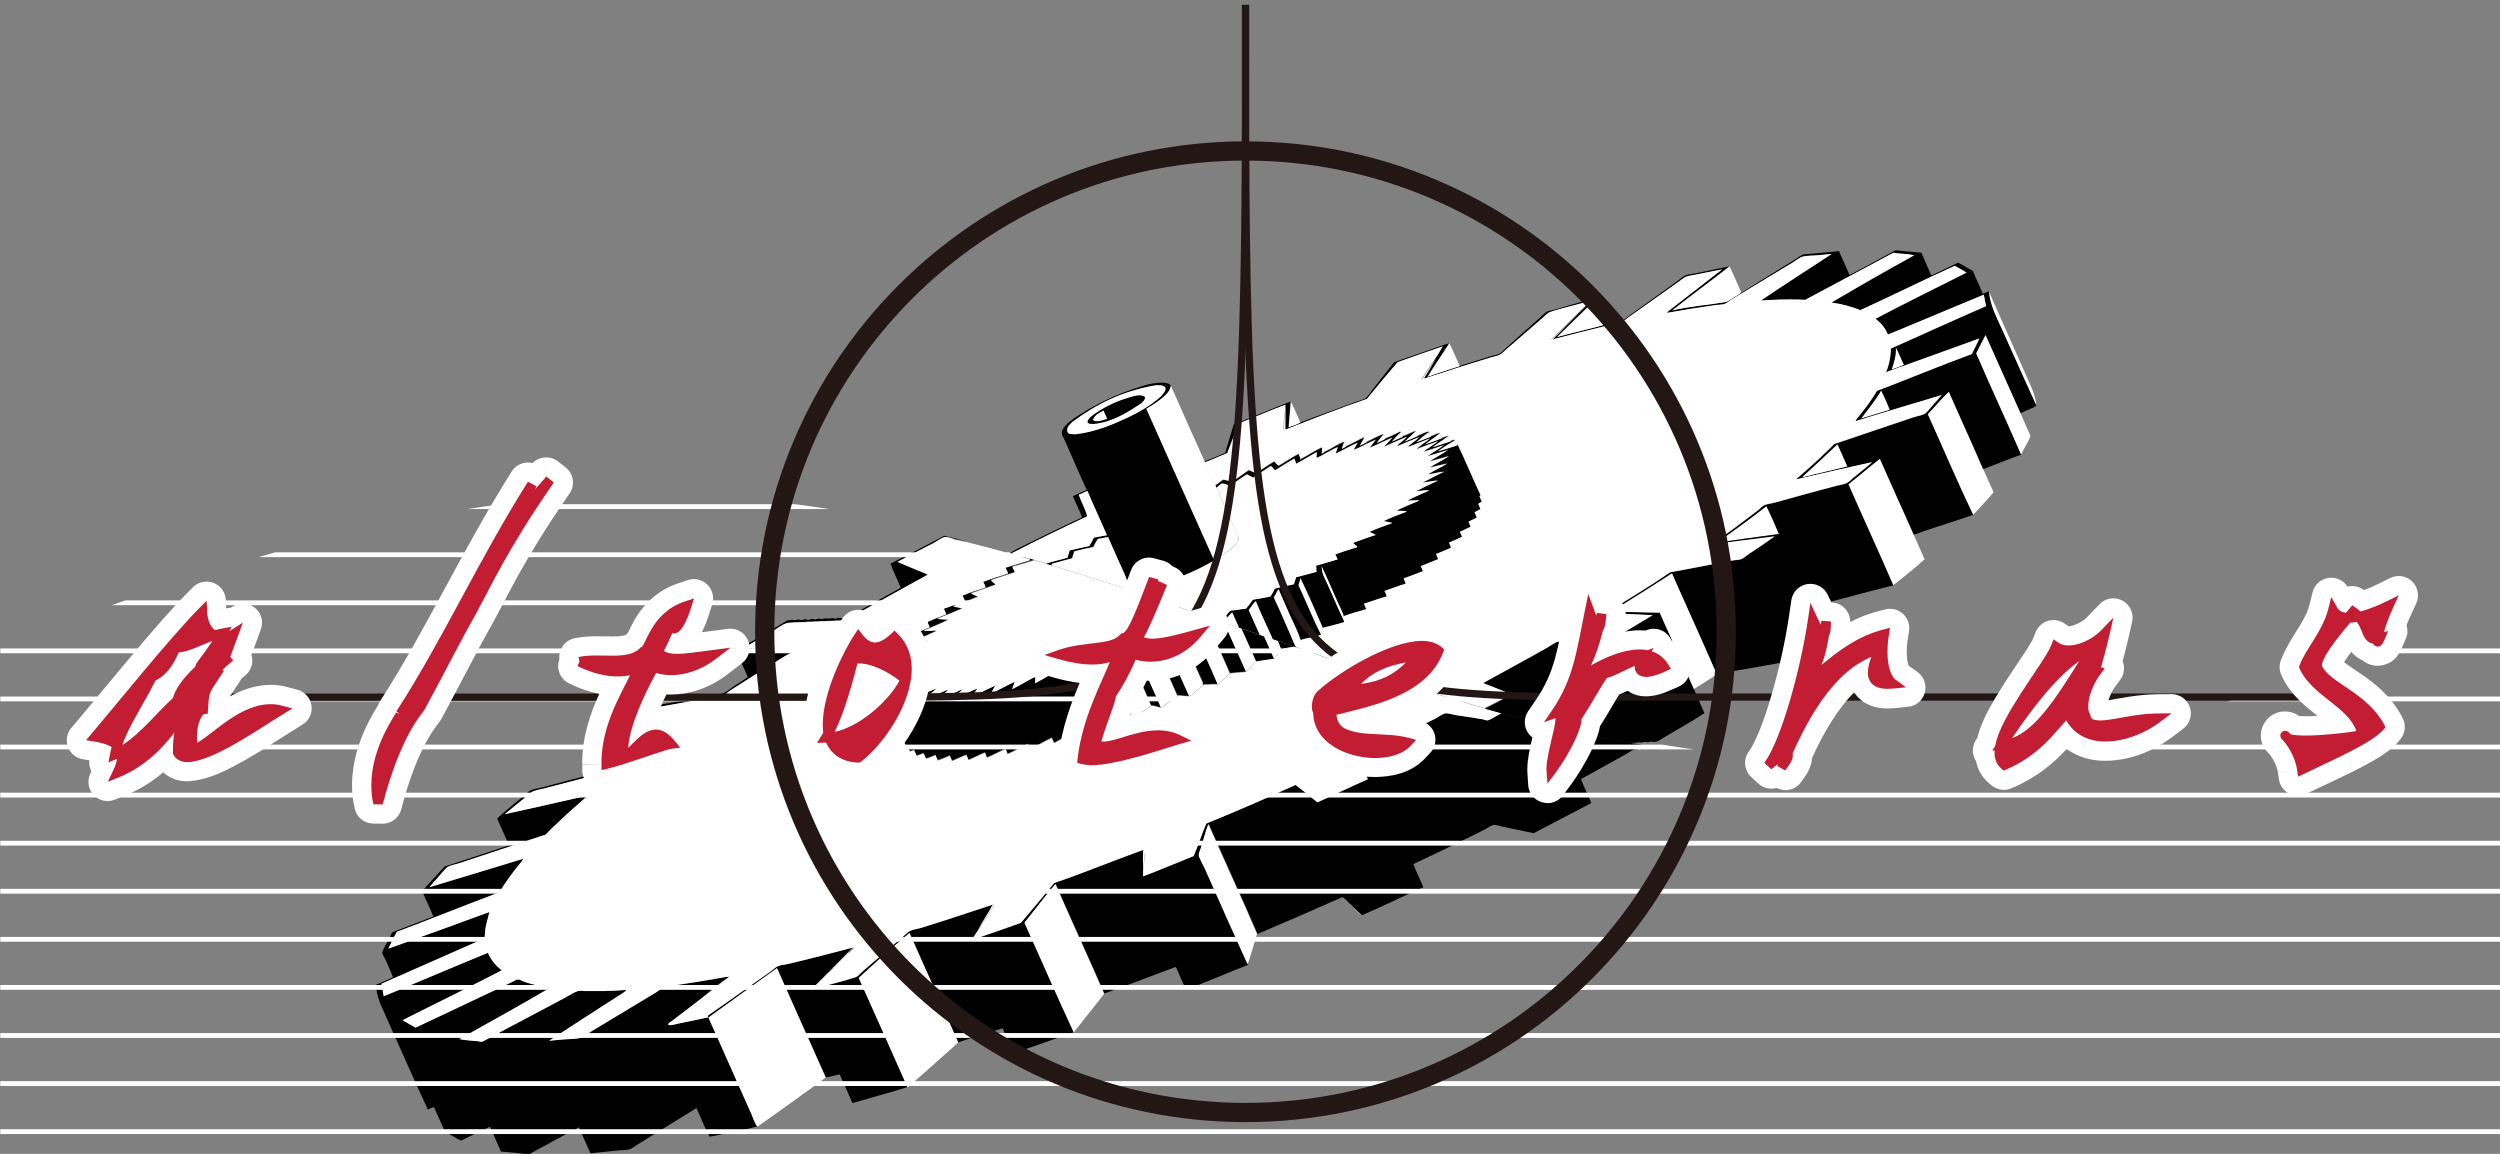 <?xml version="1.0" encoding="utf-8"?>
<!-- Generator: Adobe Illustrator 28.0.0, SVG Export Plug-In . SVG Version: 6.00 Build 0)  -->
<svg version="1.1" id="レイヤー_1" xmlns="http://www.w3.org/2000/svg" xmlns:xlink="http://www.w3.org/1999/xlink" x="0px"
	 y="0px" viewBox="0 0 260 120" style="enable-background:new 0 0 260 120;" xml:space="preserve">
<rect x="0" y="0" width="260" height="120" fill="#808080" stroke="none"/>
<style type="text/css">
	.st0{fill:none;}
	.st1{fill:#FFFFFF;}
	.st2{fill:#221714;}
	.st3{fill:#C21D32;}
</style>
<g>
	<g>
		<path class="st0" d="M109.61,91.82c3.13-1.06,6.2-2.35,9.22-3.43l0,0C115.81,89.47,112.74,90.76,109.61,91.82z"/>
		<path class="st0" d="M118.83,88.62c0.01,0.79-0.03,1.62,0.03,2.34C118.79,90.24,118.83,89.4,118.83,88.62z"/>
		<path class="st1" d="M86.36,64.3c-0.1,0.02-0.29-0.04-0.34,0.03C86.12,64.31,86.3,64.37,86.36,64.3z"/>
		<path class="st1" d="M85.65,64.33c-0.1,0.02-0.29-0.04-0.34,0.03C85.42,64.34,85.6,64.4,85.65,64.33z"/>
		<path class="st1" d="M82.86,64.45c-0.1,0.02-0.29-0.04-0.34,0.03C82.62,64.46,82.8,64.52,82.86,64.45z"/>
		<path class="st1" d="M87.62,64.51c-0.11,0.02-0.31-0.04-0.37,0.03C87.36,64.52,87.55,64.58,87.62,64.51z"/>
		<path class="st1" d="M86.91,64.54c-0.11,0.02-0.31-0.04-0.37,0.03C86.66,64.55,86.85,64.61,86.91,64.54z"/>
		<path class="st1" d="M86.2,64.57c-0.11,0.02-0.31-0.04-0.37,0.03C85.95,64.58,86.14,64.64,86.2,64.57z"/>
		<path class="st1" d="M85.5,64.6c-0.11,0.02-0.31-0.04-0.37,0.03C85.24,64.62,85.43,64.67,85.5,64.6z"/>
		<path class="st1" d="M84.79,64.64c-0.1,0.02-0.29-0.04-0.34,0.03C84.56,64.65,84.74,64.71,84.79,64.64z"/>
		<path class="st1" d="M84.08,64.67c-0.1,0.02-0.29-0.04-0.34,0.03C83.85,64.68,84.03,64.74,84.08,64.67z"/>
		<path class="st1" d="M83.38,64.7c-0.1,0.02-0.29-0.04-0.34,0.03C83.14,64.71,83.33,64.77,83.38,64.7z"/>
		<path class="st1" d="M82.7,64.73c-0.11,0.02-0.31-0.04-0.37,0.03C82.45,64.74,82.64,64.8,82.7,64.73z"/>
		<path class="st1" d="M96.07,65.59c-0.19,0.07,0.19,0.1,0.21,0.03C96.22,65.6,96.08,65.66,96.07,65.59z"/>
		<path class="st1" d="M96.93,65.62c0.13,0.02,0.35-0.04,0.43,0.03C97.53,65.56,96.99,65.57,96.93,65.62z"/>
		<path class="st1" d="M77.88,67.43c0.05,0.07,0.23,0.01,0.34,0.03C78.16,67.39,77.98,67.45,77.88,67.43z"/>
		<path class="st1" d="M78.59,67.46c0.06,0.07,0.25,0.01,0.37,0.03C78.89,67.42,78.7,67.48,78.59,67.46z"/>
		<path class="st1" d="M79.32,67.49c0.05,0.07,0.23,0.01,0.34,0.03C79.61,67.45,79.43,67.51,79.32,67.49z"/>
		<path class="st1" d="M80.03,67.52c0.06,0.07,0.25,0.01,0.37,0.03C80.34,67.48,80.14,67.54,80.03,67.52z"/>
		<path class="st1" d="M80.74,67.55c0.06,0.07,0.25,0.01,0.37,0.03C81.04,67.51,80.85,67.57,80.74,67.55z"/>
		<path class="st1" d="M81.47,67.58c0.05,0.07,0.23,0.01,0.34,0.03C81.76,67.54,81.58,67.6,81.47,67.58z"/>
		<path class="st1" d="M82.18,67.61c0.06,0.07,0.26,0.01,0.37,0.03C82.49,67.57,82.29,67.64,82.18,67.61z"/>
		<path class="st1" d="M107.68,70.44c-0.07,0.07-0.01,0.28-0.03,0.4C107.72,70.77,107.66,70.57,107.68,70.44z"/>
		<path class="st1" d="M125.74,71.21c0.3-0.02,0.68,0.04,0.92-0.03c-0.01,0-0.02,0-0.03,0C126.34,71.2,125.98,71.14,125.74,71.21z"
			/>
		<path class="st1" d="M172.4,77.84c0.1-0.02,0.26,0.03,0.32-0.03c-0.01,0-0.02,0-0.03,0C172.59,77.82,172.45,77.78,172.4,77.84z"/>
		<path class="st1" d="M118.86,88.38c-0.01,0-0.02,0.01-0.03,0.01c0,0.07,0,0.15,0,0.23c0.01,0.79-0.03,1.62,0.03,2.34
			C118.82,90.07,119.22,89.03,118.86,88.38z"/>
		<rect x="118.83" y="88.39" class="st1" width="0" height="0"/>
		<path class="st1" d="M63.87,103.04c0.1-0.02,0.29,0.04,0.34-0.03C64.1,103.02,63.92,102.96,63.87,103.04z"/>
		<path class="st1" d="M60.28,103.04c0.09,0.07,0.32,0.01,0.46,0.03C60.64,103,60.42,103.06,60.28,103.04z"/>
		<path class="st1" d="M62.95,103.07c0.16-0.02,0.41,0.04,0.52-0.03C63.31,103.06,63.06,102.99,62.95,103.07z"/>
		<path class="st1" d="M99.63,108.35c-1.65-3.81-3.38-7.54-5.04-11.33c-1.82,1.52-3.57,3.1-5.31,4.7c1.69,3.79,3.4,7.56,5.07,11.37
			c0.01,0,0.02,0,0.03,0c1.78-1.52,3.5-3.1,5.25-4.64C99.63,108.4,99.68,108.37,99.63,108.35z"/>
		<path d="M104.57,58.98c0.07,0.22,0.2,0.37,0.25,0.61c-0.87,0.28-1.76,0.54-2.58,0.86c0.09,0.19,0.19,0.36,0.25,0.58
			c-0.82,0.27-1.64,0.53-2.4,0.86c0.09,0.17,0.18,0.36,0.25,0.55c-0.75,0.24-1.42,0.56-2.18,0.8c0.06,0.22,0.16,0.39,0.25,0.58
			c-0.65,0.26-1.32,0.51-1.94,0.8c0.02,0.23,0.16,0.35,0.21,0.55c-0.58,0.23-1.15,0.47-1.69,0.74c0.03,0.23,0.15,0.37,0.22,0.55
			c-0.51,0.2-0.96,0.45-1.47,0.64c0.06,0.22,0.16,0.39,0.25,0.58c-0.42,0.19-0.87,0.36-1.23,0.61c0.11,0.15,0.17,0.34,0.25,0.52
			c-0.32,0.17-0.66,0.32-0.95,0.52c0.1,0.17,0.19,0.34,0.25,0.55c-0.22,0.11-0.42,0.24-0.64,0.34c0.05,0.24,0.17,0.4,0.25,0.62
			c-0.12,0.11-0.32,0.13-0.4,0.28c0.09,0.25,0.38,0.53,0.15,0.74c0.86,1.87,1.71,3.74,2.52,5.65c0.32-0.09,0.29,0.39,0.43,0.58
			c0.18-0.02,0.27-0.12,0.46-0.12c0.06,0.22,0.17,0.38,0.25,0.58c0.26-0.07,0.46-0.19,0.74-0.25c0.04,0.21,0.17,0.35,0.22,0.55
			c0.37-0.09,0.67-0.25,1.01-0.37c0.04,0.22,0.16,0.35,0.22,0.55c0.46-0.13,0.84-0.33,1.26-0.49c0.05,0.2,0.18,0.34,0.21,0.55
			c0.52-0.2,1.01-0.43,1.51-0.65c0.05,0.21,0.17,0.34,0.21,0.55c0.59-0.24,1.13-0.53,1.72-0.77c0.06,0.19,0.16,0.33,0.21,0.52
			c0.69-0.26,1.25-0.63,1.94-0.89c0.06,0.19,0.16,0.33,0.21,0.52c0.74-0.31,1.38-0.73,2.12-1.04c0.04,0.22,0.16,0.35,0.21,0.55
			c0.78-0.38,1.48-0.83,2.27-1.2c0.04,0.22,0.16,0.35,0.22,0.55c0.83-0.42,1.59-0.91,2.4-1.35c0.07,0.23,0.16,0.43,0.28,0.61
			c0.73-0.48,1.49-0.92,2.24-1.38c0.14,0.11,0.26,0.23,0.37,0.37c0.03,0.05,0.07,0.1,0.12,0.12c-0.86-1.89-1.69-3.8-2.55-5.68
			c0.7-0.44,1.39-0.9,2.09-1.35c0.82,1.91,1.7,3.77,2.52,5.68c0.28,0.1,0.48,0.28,0.77,0.37c-0.82-1.91-1.7-3.77-2.52-5.68
			c0.62-0.42,1.28-0.97,1.9-1.29c0.79,1.93,1.71,3.74,2.49,5.68c0.4,0.02,0.67,0.17,1.04,0.21c-0.81-1.93-1.71-3.78-2.52-5.71
			c0.54-0.44,1.08-0.86,1.66-1.26c0.86,1.9,1.71,3.8,2.55,5.71c0.46-0.01,0.81,0.09,1.26,0.09c-0.86-1.89-1.69-3.8-2.55-5.68
			c0.47-0.42,1.01-0.93,1.51-1.23c0.7,1.68,1.52,3.42,2.24,5.04c0.1,0.22,0.26,0.46,0.22,0.71c0.12-0.12,0.43-0.04,0.64-0.06
			c0.24-0.07,0.6-0.01,0.89-0.03c-0.81-1.94-1.7-3.79-2.52-5.71c0.43-0.37,0.79-0.81,1.26-1.14c0.81,1.94,1.7,3.79,2.52,5.71
			c0.54-0.08,1.13-0.09,1.69-0.15c-0.76-1.72-1.52-3.42-2.29-5.13c-0.65-0.22-1.32-0.46-2.02-0.7c-0.36,0.34-0.71,0.67-1.07,1.01
			c-0.07,0.24-0.48,0.13-0.77,0.15c-0.27,0-0.53,0-0.8,0c-0.23,0.17-0.44,0.36-0.71,0.58c-0.2,0.17-0.51,0.53-0.74,0.58
			c-0.42,0.1-0.8-0.17-1.17-0.09c-0.28,0.06-0.62,0.46-0.83,0.62c-0.31,0.23-0.53,0.42-0.86,0.61c-0.36-0.02-0.63-0.25-0.92-0.22
			c-0.13,0.02-0.31,0.2-0.46,0.31c-0.48,0.33-1,0.69-1.41,0.95c-0.21-0.14-0.47-0.24-0.71-0.37c-0.66,0.44-1.31,0.88-2,1.29
			c-0.1-0.01-0.13-0.09-0.18-0.15c-0.14-0.05-0.21-0.32-0.37-0.25c-0.73,0.39-1.39,0.86-2.12,1.26c-0.03-0.23-0.15-0.36-0.18-0.58
			c-0.82,0.39-1.52,0.9-2.33,1.29c0-0.07,0-0.14,0-0.21c0.02-0.12-0.04-0.33,0.03-0.4c-0.07-0.08-0.43,0.15-0.61,0.25
			c-0.6,0.33-1.24,0.72-1.81,0.98c0.09-0.25,0.18-0.51,0.28-0.77c-0.87,0.38-1.66,0.86-2.52,1.26c0.16-0.29,0.34-0.56,0.49-0.86
			c-0.88,0.38-1.7,0.82-2.55,1.23c0.21-0.35,0.51-0.6,0.71-0.95c-0.87,0.37-1.71,0.77-2.55,1.17c0.01-0.13,0.15-0.14,0.18-0.25
			c0.09-0.11,0.19-0.22,0.31-0.31c0.09-0.12,0.19-0.22,0.31-0.31c0-0.07,0.24-0.16,0.09-0.18c-0.83,0.4-1.71,0.77-2.58,1.14
			c0.26-0.27,0.64-0.58,0.92-0.83c0.09-0.08,0.26-0.19,0.21-0.28c-0.82,0.37-1.67,0.7-2.52,1.04c0.41-0.41,1.02-0.78,1.35-1.17
			c-0.81,0.35-1.67,0.66-2.52,0.98c0.48-0.41,1.03-0.75,1.51-1.17c-0.83,0.27-1.61,0.58-2.43,0.86c0.54-0.44,1.17-0.79,1.72-1.23
			c-0.82,0.26-1.61,0.54-2.43,0.8c0.63-0.43,1.3-0.83,1.94-1.26c-0.8,0.21-1.57,0.46-2.33,0.71c0.65-0.47,1.41-0.82,2.06-1.29
			c-0.74,0.18-1.44,0.41-2.18,0.58c0.72-0.45,1.51-0.83,2.21-1.29c-0.68,0.17-1.36,0.34-2.06,0.49c0.71-0.46,1.67-0.83,2.27-1.29
			c-0.58,0.12-1.26,0.32-1.84,0.34c0.79-0.38,1.71-0.81,2.37-1.23c-0.54,0.1-1.21,0.23-1.72,0.25c0.82-0.4,1.8-0.8,2.49-1.23
			c-0.48,0.05-1.07,0.16-1.54,0.12c0.84-0.35,1.64-0.74,2.46-1.11c-0.08-0.07-0.3-0.01-0.43-0.03c-0.21,0-0.43,0-0.65,0
			c-0.03,0.07-0.41,0.04-0.21-0.03c0.87-0.36,1.77-0.71,2.58-1.14c-0.43,0-0.83-0.03-1.2-0.09c0.9-0.33,1.79-0.69,2.64-1.08
			c-0.33-0.07-0.68-0.12-0.98-0.21c0.87-0.34,1.77-0.64,2.61-1.01c-0.25-0.11-0.52-0.2-0.74-0.34c0.86-0.29,1.69-0.61,2.55-0.89
			c-0.1-0.2-0.43-0.32-0.46-0.49c0.83-0.26,1.62-0.55,2.46-0.8c-0.04-0.25-0.2-0.37-0.25-0.61c0.8-0.2,1.55-0.45,2.33-0.68
			c-0.17-0.05-0.35-0.1-0.52-0.15c0,0.04,0,0.08,0,0.12C106.26,58.48,105.4,58.71,104.57,58.98z"/>
		<path d="M132.5,68.51c-0.35-0.78-0.69-1.56-1.04-2.33c-0.53-0.18-1.05-0.36-1.54-0.52c-0.26-0.09-0.54-0.18-0.81-0.27
			c0.51,1.13,1.01,2.27,1.52,3.4C131.25,68.69,131.89,68.62,132.5,68.51z"/>
		<path d="M134.58,67.25c-0.58-0.2-1.14-0.4-1.69-0.59c0.12,0.29,0.24,0.57,0.34,0.86C133.64,67.39,134.12,67.34,134.58,67.25z"/>
		<path d="M93.67,61.13c-1.58,0.89-3.26,1.8-4.85,2.7c-0.36,0.21-0.58,0.45-1.04,0.4c-0.06,0.07-0.26,0.01-0.37,0.03
			c-0.11,0-0.23,0-0.34,0c-0.05,0.07-0.23,0.01-0.34,0.03c-0.12,0-0.25,0-0.37,0c-0.05,0.07-0.23,0.01-0.34,0.03
			c-0.12,0-0.25,0-0.37,0c-0.05,0.07-0.23,0.01-0.34,0.03c-0.11,0-0.23,0-0.34,0c-0.06,0.07-0.25,0.01-0.37,0.03
			c-0.11,0-0.23,0-0.34,0c-0.06,0.07-0.25,0.01-0.37,0.03c-0.11,0-0.23,0-0.34,0c-0.06,0.07-0.25,0.01-0.37,0.03
			c-0.11,0-0.23,0-0.34,0c-0.05,0.07-0.23,0.01-0.34,0.03c-0.23-0.02-0.38,0.04-0.58,0.03c-1.76,1.07-3.57,2.1-5.35,3.16
			c0.36,0.96,0.82,1.83,1.2,2.76c-0.42,0.3-0.87,0.57-1.32,0.86c-0.43,0.28-0.88,0.7-1.35,0.86c-0.57,0.19-1.28,0.23-1.93,0.34
			c-1.63,0.28-3.27,0.58-4.85,0.86c-0.33,0.06-0.74,0.06-1.01,0.15c-0.38,0.13-0.74,0.54-1.14,0.8c-1.19,0.8-2.39,1.55-3.44,2.37
			c0.48,1.05,0.98,2.09,1.41,3.2c-2.58,0.64-5.25,1.37-7.77,2.03c-0.37,0.1-0.82,0.14-1.14,0.28c-0.28,0.12-0.6,0.47-0.89,0.71
			c-0.93,0.76-1.83,1.49-2.64,2.24c0.4,0.94,0.84,1.84,1.23,2.79c-2.22,0.75-4.46,1.48-6.7,2.21c-0.77,0.87-1.59,1.69-2.33,2.58
			c0.41,0.85,0.8,1.72,1.17,2.61c-1.44,0.54-2.86,1.11-4.3,1.66c-0.14,0.36-0.34,0.67-0.52,1.04c-0.11,0.22-0.49,0.85-0.49,1.08
			c0,0.15,0.19,0.43,0.28,0.61c0.3,0.68,0.59,1.28,0.83,1.94c-0.6,0.25-1.15,0.54-1.78,0.77c0.08,1.21,0.52,2.13,0.92,3.01
			c1.51,3.35,2.96,6.7,4.49,9.98c0.2-0.1,0.38-0.22,0.65-0.25c0.35,0.87,0.77,1.67,1.11,2.55c0.59,0.28,1.08,0.66,1.69,0.92
			c1-0.49,1.99-0.98,3.01-1.44c0.37,0.87,0.77,1.71,1.14,2.58c0.99,0.07,1.94,0.19,2.92,0.28c1.73-0.93,3.44-1.89,5.19-2.8
			c0.39,0.91,0.8,1.8,1.2,2.7c1.03-0.11,2.01-0.21,3.01-0.31c0.34-0.03,0.73,0,1.04-0.09c0.25-0.08,0.58-0.35,0.86-0.52
			c2.07-1.28,4.1-2.54,6.11-3.78c0.47,0.98,0.85,2.06,1.38,2.98c1.66-0.36,3.4-0.66,5.01-1.08c-0.01,0-0.02,0-0.03,0
			c-0.22-0.16-0.47-0.96-0.65-1.35c-1.51-3.32-2.99-6.77-4.45-9.98c2.36-1.72,4.75-3.42,7.13-5.13c1.68,3.8,3.38,7.57,5.07,11.37
			c0.51-0.07,0.94-0.23,1.44-0.31c0.45,0.99,0.9,1.97,1.32,2.98c1.91-0.55,3.85-1.08,5.74-1.66c-0.01,0-0.02,0-0.03,0
			c-1.67-3.81-3.38-7.58-5.07-11.37c1.74-1.6,3.49-3.18,5.31-4.7c1.66,3.8,3.39,7.53,5.04,11.33c0.05,0.02,0,0.06,0,0.09
			c1.51-0.53,3.11-0.97,4.64-1.47c0.36,0.88,0.77,1.71,1.14,2.58c2.12-0.7,4.19-1.44,6.27-2.18c-1.76-3.75-3.41-7.61-5.13-11.4
			c1.08-1.33,2.1-2.73,3.23-4.02c1.67,3.82,3.4,7.57,5.07,11.4c2.52-0.88,4.94-1.86,7.43-2.76c0.38,0.78,0.67,1.65,1.11,2.37
			c2.14-0.85,4.24-1.74,6.39-2.58c0-0.02,0-0.04,0-0.06c-1.44-3.15-2.99-6.68-4.45-9.95c-0.13-0.3-0.63-1.15-0.64-1.44
			c-0.01-0.21,0.17-0.54,0.25-0.8c0.26-0.85,0.46-1.64,0.77-2.4c1.67,3.83,3.42,7.58,5.07,11.43c2.97-1.26,5.92-2.54,8.85-3.84
			c0.09,0.06,0.15,0.15,0.25,0.21c0.17,0.14,0.32,0.29,0.46,0.46c0.01,0,0.02,0,0.03,0c0.17,0.14,0.32,0.29,0.46,0.46
			c0.18,0.14,0.31,0.33,0.49,0.46c0.11,0.09,0.22,0.19,0.31,0.31c2.16-0.94,4.24-1.96,6.39-2.92c-0.33-0.81-0.73-1.57-1.04-2.4
			c2.37-1.12,4.95-2.36,7.34-3.56c0.32-0.16,0.79-0.5,1.04-0.52c0.26-0.02,0.7,0.15,1.01,0.21c1.08,0.22,2.1,0.44,3.13,0.65
			c1.98-1.06,4-2.08,5.99-3.13c-0.33-0.86-0.75-1.62-1.08-2.49c1.58-0.9,3.25-1.78,4.85-2.7c0.36-0.21,0.59-0.45,1.04-0.4
			c0.06-0.07,0.25-0.01,0.37-0.03c0.11,0,0.22,0,0.34,0c0.06-0.07,0.25-0.01,0.37-0.03c0.11,0,0.23,0,0.34,0
			c0.05-0.07,0.23-0.01,0.34-0.03c0.12,0,0.25,0,0.37,0c0.05-0.06,0.18-0.03,0.29-0.03c-5.83-0.96-11.39-2.24-16.56-3.65
			c-0.07,0.04-0.15,0.08-0.22,0.12c-0.27,0.14-0.97,0.62-1.26,0.64c-0.13,0.01-0.31-0.09-0.49-0.12c-1.02-0.18-1.84-0.28-2.76-0.43
			c-0.35-0.06-0.8-0.22-1.11-0.18c-0.28,0.04-0.78,0.42-1.11,0.58c-2.73,1.37-5.27,2.52-7.93,3.9c0.32,0.8,0.67,1.56,0.98,2.37
			c-1.78,0.77-3.48,1.61-5.25,2.4c-0.74-0.62-1.49-1.23-2.27-1.81c-3.04,1.39-6.13,2.74-9.28,4.02c-0.48,1.08-0.84,2.29-1.32,3.38
			c-1.77,0.7-3.49,1.45-5.28,2.12c0.04-0.04,0.03-0.11,0.03-0.18c-0.06-0.73-0.02-1.56-0.03-2.34c0-0.07,0-0.15,0-0.23l0,0
			c-3.02,1.08-6.09,2.37-9.22,3.43c-1.14,1.4-2.3,2.78-3.47,4.15c-1.69,0.6-3.39,1.2-5.1,1.78c0.21-0.39,0.48-0.73,0.71-1.11
			c0.41-0.83,1.04-1.7,1.51-2.58c-2.48,0.81-4.99,1.66-7.5,2.43c-0.38,0.12-0.81,0.15-1.14,0.31c-0.2,0.1-0.48,0.39-0.71,0.58
			c-1.42,1.23-2.79,2.38-4.18,3.59c-0.26,0.22-0.52,0.56-0.77,0.65c-1.49,0.49-3.04,0.81-4.64,1.32c0.13-0.2,0.46-0.46,0.68-0.68
			c0.16-0.19,0.34-0.36,0.52-0.52c0.04-0.02,0.08-0.05,0.09-0.09c1.02-1.06,2.09-2.07,3.1-3.13c-2.24,0.58-4.54,1.19-6.79,1.72
			c-0.34,0.08-0.73,0.09-1.01,0.21c-0.29,0.12-0.59,0.44-0.89,0.64c-2.17,1.5-4.28,3.04-6.39,4.49c-0.09,0.05,0.04,0.19-0.03,0.21
			c-1,0.22-2.11,0.44-3.1,0.65c-0.34,0.07-0.67,0.2-0.98,0.15c-0.11-0.2,0.19-0.31,0.31-0.4c1.1-0.84,2.27-1.72,3.32-2.55
			c0.88-0.71,1.75-1.44,2.7-2.09c-0.48,0.02-1.09,0.16-1.6,0.25c-1.32,0.22-2.77,0.46-4.12,0.65c-0.29,0.04-0.63,0.02-0.86,0.09
			c-0.32,0.09-0.75,0.46-1.11,0.68c-2.3,1.39-4.38,2.63-6.67,4.02c-0.36,0.22-0.77,0.59-1.11,0.68c-0.52,0.14-1.11,0.11-1.63,0.15
			c-0.56,0.05-1.1,0.11-1.66,0.15c2.35-1.52,4.73-3.09,7.07-4.58c0.34-0.22,0.72-0.39,0.98-0.71c-0.3,0.04-0.63,0.04-0.95,0.06
			c-0.05,0.07-0.23,0.01-0.34,0.03c-0.13,0-0.27,0-0.4,0c-0.11,0.07-0.36,0.01-0.52,0.03c-0.74,0-1.48,0-2.21,0
			c-0.14-0.02-0.37,0.04-0.46-0.03c-0.51,0.08-0.94,0.42-1.41,0.67c-2.95,1.58-5.88,3.1-8.72,4.64c-0.75-0.13-1.64-0.12-2.37-0.28
			c3.15-1.76,6.31-3.51,9.4-5.32c-0.87-0.17-1.76-0.35-2.55-0.61c-0.26-0.09-0.6-0.29-0.8-0.28c-0.13,0.01-0.42,0.2-0.65,0.31
			c-3.3,1.54-6.77,3.22-9.95,4.7c-0.47-0.24-0.91-0.51-1.35-0.77c3.43-1.74,6.92-3.42,10.32-5.19c-0.13-0.06-0.2-0.17-0.31-0.25
			c-0.15-0.12-0.28-0.25-0.4-0.4c-0.3-0.34-0.56-0.71-0.74-1.17c-3.63,1.49-7.21,3.03-10.84,4.52c-0.07-0.44-0.15-0.88-0.25-1.29
			c3.58-1.57,7.14-3.16,10.72-4.73c0.08-0.06-0.02-0.31,0.06-0.37c0-0.92,0.33-1.68,0.46-2.37c-3.49,1.28-6.99,2.56-10.51,3.81
			c0.3-0.58,0.57-1.19,0.89-1.75c3.59-1.35,7.1-2.77,10.69-4.12c0.6-1.1,1.43-2.15,2.18-3.07c0.11-0.14,0.27-0.31,0.25-0.4
			c-3.23,1-6.49,1.96-9.74,2.95c0.3-0.34,0.61-0.7,0.95-1.08c0.26-0.28,0.69-0.87,0.98-1.04c0.3-0.18,0.83-0.26,1.26-0.4
			c2.87-0.96,6.21-2.05,8.91-2.95c0.33-0.36,0.68-0.71,1.04-1.04c0.01,0,0.02,0,0.03,0c0.12-0.15,0.25-0.28,0.4-0.4
			c0.79-0.77,1.73-1.59,2.55-2.3c0.12-0.1,0.31-0.23,0.28-0.31c-2.85,0.65-5.69,1.32-8.57,1.93c0.69-0.58,1.47-1.2,2.18-1.78
			c0.25-0.2,0.49-0.47,0.74-0.58c0.32-0.15,0.76-0.21,1.14-0.31c2.32-0.58,4.59-1.21,6.85-1.81c0.39-0.11,0.84-0.13,1.17-0.28
			c0.24-0.11,0.48-0.39,0.74-0.58c1.81-1.39,3.54-2.65,5.35-3.93c-2.37,0.29-4.74,0.58-7.1,0.89c0.84-0.63,1.91-1.32,2.83-1.94
			c0.32-0.22,0.64-0.54,0.95-0.65c0.29-0.1,0.66-0.09,0.98-0.15c1.94-0.35,3.9-0.7,5.81-1.04c0.34-0.06,0.73-0.05,1.01-0.15
			c0.26-0.09,0.56-0.4,0.89-0.61c1.93-1.24,3.69-2.35,5.62-3.53c0.28-0.17,0.79-0.37,0.95-0.58c-0.01,0.01-0.05-0.01-0.06,0
			c-0.11-0.02-0.31,0.04-0.37-0.03c-0.12,0-0.25,0-0.37,0c-0.1-0.02-0.29,0.04-0.34-0.03c-0.12,0-0.25,0-0.37,0
			c-0.11-0.02-0.31,0.04-0.37-0.03c-0.11,0-0.23,0-0.34,0c-0.11-0.02-0.31,0.04-0.37-0.03c-0.12,0-0.25,0-0.37,0
			c-0.1-0.02-0.29,0.04-0.34-0.03c-0.12,0-0.25,0-0.37,0c-0.11-0.02-0.31,0.04-0.37-0.03c-0.12,0-0.25,0-0.37,0
			c-0.1-0.02-0.29,0.04-0.34-0.03c-0.18,0-0.39,0.02-0.49-0.06c1.11-0.62,2.21-1.28,3.32-1.94c0.53-0.31,0.91-0.69,1.63-0.68
			c0.06-0.07,0.25-0.01,0.37-0.03c0.11,0,0.23,0,0.34,0c0.05-0.07,0.23-0.01,0.34-0.03c0.12,0,0.25,0,0.37,0
			c0.05-0.07,0.23-0.01,0.34-0.03c0.12,0,0.25,0,0.37,0c0.05-0.07,0.23-0.01,0.34-0.03c0.11,0,0.23,0,0.34,0
			c0.06-0.07,0.25-0.01,0.37-0.03c0.11,0,0.23,0,0.34,0c0.06-0.07,0.25-0.01,0.37-0.03c0.11,0,0.23,0,0.34,0
			c0.06-0.07,0.25-0.01,0.37-0.03c0.11,0,0.23,0,0.34,0c0.06-0.07,0.26-0.01,0.37-0.03c0.61,0,0.91-0.35,1.38-0.61
			c2.53-1.42,5.05-2.77,7.5-4.15c-1.05-0.44-2.12-0.87-3.16-1.32c1.18-0.66,2.48-1.28,3.72-1.94c0.37-0.19,0.92-0.62,1.26-0.65
			c0.27-0.02,0.7,0.15,1.01,0.22c0.43,0.09,0.85,0.17,1.27,0.25c-0.79-0.2-1.6-0.4-2.41-0.59c-1.85,0.97-3.7,1.95-5.59,2.89
			C92.91,59.5,93.35,60.26,93.67,61.13z"/>
		<path d="M118.83,88.39L118.83,88.39c0.01,0,0.02-0.01,0.03-0.01C118.85,88.39,118.84,88.39,118.83,88.39z"/>
		<path class="st1" d="M106.54,95.97c1.72,3.79,3.37,7.65,5.13,11.4c1.04-1.35,2.13-2.66,3.16-4.02c-1.67-3.82-3.4-7.58-5.07-11.4
			C108.65,93.24,107.62,94.63,106.54,95.97z"/>
		<path class="st1" d="M140.79,94.43c0.15,0.18,0.31,0.34,0.49,0.49c0-0.01,0-0.02,0-0.03C141.1,94.76,140.98,94.57,140.79,94.43z"
			/>
		<path class="st1" d="M141.29,94.93c0.12,0.07,0.19,0.2,0.31,0.28c-0.09-0.12-0.19-0.22-0.31-0.31
			C141.29,94.9,141.29,94.91,141.29,94.93z"/>
		<path class="st1" d="M86.6,100.7c0.2-0.16,0.35-0.37,0.55-0.52c0.16-0.19,0.34-0.36,0.52-0.52c0.01,0,0.02,0,0.03,0
			c0.16-0.19,0.33-0.36,0.52-0.52c0.15-0.22,0.4-0.34,0.52-0.58c0-0.02,0-0.04-0.03-0.03c-1.02,1.06-2.09,2.07-3.1,3.13
			c0.17-0.12,0.29-0.3,0.46-0.43C86.24,101.04,86.42,100.86,86.6,100.7z"/>
		<path class="st1" d="M86.08,101.22c-0.17,0.12-0.29,0.3-0.46,0.43c-0.02,0.04-0.05,0.08-0.09,0.09c0,0.01,0,0.02,0,0.03
			C85.73,101.6,85.91,101.42,86.08,101.22z"/>
		<path class="st1" d="M85.53,101.74c-0.19,0.16-0.36,0.34-0.52,0.52c0.19-0.15,0.33-0.35,0.52-0.49
			C85.53,101.77,85.53,101.76,85.53,101.74z"/>
		<path class="st1" d="M85.01,102.27c-0.21,0.22-0.55,0.48-0.68,0.68C84.55,102.72,84.8,102.52,85.01,102.27z"/>
		<path class="st1" d="M103.25,94.07c-0.46,0.88-1.1,1.75-1.51,2.58c0.41-0.61,0.85-1.33,1.26-1.93
			C103.12,94.54,103.43,94.3,103.25,94.07z"/>
		<path class="st1" d="M98.31,55.85c-0.34,0.03-0.89,0.45-1.26,0.65c-1.24,0.65-2.54,1.28-3.72,1.94c1.04,0.45,2.11,0.88,3.16,1.32
			c-2.45,1.37-4.97,2.73-7.5,4.15c-0.47,0.27-0.78,0.61-1.38,0.61c-0.06,0.07-0.25,0.01-0.37,0.03c-0.11,0-0.23,0-0.34,0
			c-0.06,0.07-0.25,0.01-0.37,0.03c-0.11,0-0.23,0-0.34,0c-0.06,0.07-0.25,0.01-0.37,0.03c-0.11,0-0.23,0-0.34,0
			c-0.06,0.07-0.26,0.01-0.37,0.03c-0.11,0-0.23,0-0.34,0c-0.05,0.07-0.23,0.01-0.34,0.03c-0.12,0-0.25,0-0.37,0
			c-0.05,0.07-0.23,0.01-0.34,0.03c-0.12,0-0.25,0-0.37,0c-0.05,0.07-0.23,0.01-0.34,0.03c-0.11,0-0.23,0-0.34,0
			c-0.06,0.07-0.25,0.01-0.37,0.03c-0.72-0.01-1.1,0.36-1.63,0.68c-1.11,0.65-2.21,1.31-3.32,1.94c0.1,0.08,0.31,0.06,0.49,0.06
			c0.1,0.02,0.29-0.04,0.34,0.03c0.12,0,0.25,0,0.37,0c0.11,0.02,0.31-0.04,0.37,0.03c0.12,0,0.25,0,0.37,0
			c0.1,0.02,0.29-0.04,0.34,0.03c0.12,0,0.25,0,0.37,0c0.11,0.02,0.31-0.04,0.37,0.03c0.11,0,0.23,0,0.34,0
			c0.11,0.02,0.31-0.04,0.37,0.03c0.12,0,0.25,0,0.37,0c0.1,0.02,0.29-0.04,0.34,0.03c0.12,0,0.25,0,0.37,0
			c0.11,0.02,0.31-0.04,0.37,0.03c0.01-0.01,0.05,0.01,0.06,0c-0.17,0.21-0.67,0.41-0.95,0.58c-1.93,1.18-3.69,2.29-5.62,3.53
			c-0.33,0.21-0.63,0.52-0.89,0.61c-0.29,0.1-0.67,0.09-1.01,0.15c-1.9,0.34-3.87,0.7-5.81,1.04c-0.33,0.06-0.7,0.05-0.98,0.15
			c-0.31,0.11-0.63,0.43-0.95,0.65c-0.92,0.61-1.98,1.31-2.83,1.94c2.35-0.31,4.73-0.6,7.1-0.89c-1.81,1.29-3.53,2.55-5.35,3.93
			c-0.25,0.19-0.49,0.48-0.74,0.58c-0.33,0.15-0.77,0.17-1.17,0.28c-2.26,0.6-4.53,1.23-6.85,1.81c-0.38,0.09-0.81,0.16-1.14,0.31
			c-0.25,0.12-0.49,0.38-0.74,0.58c-0.71,0.58-1.49,1.2-2.18,1.78c2.88-0.62,5.72-1.28,8.57-1.93c0.04,0.08-0.16,0.2-0.28,0.31
			c-0.82,0.72-1.76,1.54-2.55,2.3c-0.15,0.12-0.28,0.25-0.4,0.4c-0.01,0-0.02,0-0.03,0c-0.36,0.34-0.71,0.68-1.04,1.04
			c-2.69,0.9-6.04,1.99-8.91,2.95c-0.42,0.14-0.96,0.22-1.26,0.4c-0.3,0.18-0.73,0.76-0.98,1.04c-0.34,0.37-0.66,0.73-0.95,1.08
			c3.24-0.99,6.51-1.95,9.74-2.95c0.03,0.09-0.13,0.26-0.25,0.4c-0.75,0.92-1.58,1.98-2.18,3.07c-3.59,1.35-7.1,2.77-10.69,4.12
			c-0.32,0.56-0.59,1.17-0.89,1.75c3.52-1.25,7.02-2.53,10.51-3.81c-0.13,0.69-0.46,1.44-0.46,2.37c0,0.11,0,0.22,0,0.34
			c-0.03,0-0.04,0.02-0.06,0.03c-3.58,1.57-7.14,3.17-10.72,4.73c0.1,0.42,0.18,0.85,0.25,1.29c3.63-1.49,7.21-3.03,10.84-4.52
			c0.18,0.45,0.44,0.83,0.74,1.17c0.12,0.15,0.25,0.28,0.4,0.4c0.11,0.08,0.18,0.19,0.31,0.25c-3.4,1.77-6.89,3.45-10.32,5.19
			c0.45,0.26,0.88,0.53,1.35,0.77c3.19-1.48,6.65-3.16,9.95-4.7c0.22-0.1,0.52-0.3,0.65-0.31c0.2-0.01,0.54,0.19,0.8,0.28
			c0.79,0.27,1.68,0.44,2.55,0.61c-3.1,1.81-6.25,3.56-9.4,5.32c0.72,0.16,1.61,0.15,2.37,0.28c2.84-1.54,5.77-3.06,8.72-4.64
			c0.47-0.25,0.91-0.6,1.41-0.67c0.14,0.02,0.37-0.04,0.46,0.03c0.74,0,1.47,0,2.21,0c0.11-0.07,0.36-0.01,0.52-0.03
			c0.13,0,0.27,0,0.4,0c0.05-0.07,0.23-0.01,0.34-0.03c0.32-0.02,0.65-0.03,0.95-0.06c-0.26,0.31-0.64,0.49-0.98,0.71
			c-2.33,1.48-4.72,3.06-7.07,4.58c0.56-0.05,1.1-0.11,1.66-0.15c0.52-0.04,1.11-0.02,1.63-0.15c0.33-0.09,0.74-0.45,1.11-0.68
			c2.29-1.39,4.37-2.63,6.67-4.02c0.36-0.22,0.78-0.58,1.11-0.68c0.23-0.07,0.57-0.05,0.86-0.09c1.34-0.18,2.79-0.42,4.12-0.65
			c0.51-0.08,1.12-0.22,1.6-0.25c-0.86,0.74-1.79,1.4-2.7,2.09c-1.05,0.83-2.22,1.71-3.32,2.55c-0.12,0.09-0.42,0.2-0.31,0.4
			c0.31,0.04,0.65-0.08,0.98-0.15c0.99-0.21,2.1-0.42,3.1-0.65c0.07-0.02-0.06-0.16,0.03-0.21c2.11-1.45,4.22-2.98,6.39-4.49
			c0.3-0.21,0.61-0.52,0.89-0.64c0.29-0.12,0.68-0.14,1.01-0.21c2.25-0.53,4.55-1.14,6.79-1.72c0.03-0.01,0.03,0.01,0.03,0.03
			c-0.04,0.21-0.35,0.4-0.52,0.58c-0.19,0.16-0.36,0.34-0.52,0.52c-0.01,0-0.02,0-0.03,0c-0.19,0.16-0.36,0.34-0.52,0.52
			c-0.17,0.2-0.36,0.38-0.55,0.55c-0.19,0.15-0.33,0.35-0.52,0.49c-0.17,0.2-0.36,0.38-0.55,0.55c-0.19,0.15-0.33,0.35-0.52,0.49
			c-0.2,0.25-0.45,0.45-0.68,0.68c1.6-0.51,3.15-0.83,4.64-1.32c0.25-0.08,0.51-0.42,0.77-0.65c1.39-1.21,2.76-2.37,4.18-3.59
			c0.23-0.2,0.5-0.49,0.71-0.58c0.32-0.16,0.76-0.19,1.14-0.31c2.5-0.77,5.01-1.62,7.5-2.43c0.18,0.23-0.13,0.47-0.25,0.65
			c-0.41,0.61-0.85,1.33-1.26,1.93c-0.23,0.38-0.49,0.71-0.71,1.11c1.71-0.58,3.4-1.18,5.1-1.78c1.17-1.37,2.33-2.75,3.47-4.15
			c3.13-1.06,6.2-2.35,9.22-3.43l0,0c0.01,0,0.02-0.01,0.03-0.01c0.36,0.65-0.04,1.69,0,2.58c0,0.08,0,0.15-0.03,0.18
			c1.8-0.67,3.51-1.42,5.28-2.12c0.48-1.08,0.84-2.29,1.32-3.38c3.15-1.29,6.23-2.63,9.28-4.02c0.78,0.58,1.53,1.19,2.27,1.81
			c1.77-0.78,3.47-1.63,5.25-2.4c-0.31-0.8-0.67-1.57-0.98-2.37c2.65-1.38,5.19-2.53,7.93-3.9c0.33-0.16,0.82-0.55,1.11-0.58
			c0.3-0.04,0.75,0.13,1.11,0.18c0.93,0.15,1.75,0.25,2.76,0.43c0.18,0.03,0.36,0.13,0.49,0.12c0.29-0.02,0.99-0.5,1.26-0.64
			c0.07-0.04,0.15-0.08,0.22-0.12c-8.39-2.29-15.75-4.89-21.55-6.91c-0.46,0.08-0.94,0.14-1.34,0.27c-0.25,0.33-0.47,0.68-0.74,0.98
			c-0.61,0.11-1.25,0.18-1.87,0.28c-0.37,0.35-0.67,0.76-1.04,1.11c-0.56,0.06-1.15,0.08-1.69,0.15c-0.42,0.37-0.81,0.77-1.23,1.14
			c-0.25,0.07-0.62,0.01-0.92,0.03c-0.21,0.02-0.53-0.06-0.64,0.06c-0.48,0.38-0.92,0.8-1.41,1.17c-0.45,0-0.8-0.1-1.26-0.09
			c-0.58,0.41-1.11,0.86-1.69,1.26c-0.38-0.04-0.64-0.19-1.04-0.21c-0.63,0.43-1.22,0.89-1.87,1.29c-0.29-0.09-0.49-0.26-0.77-0.37
			c-0.66,0.47-1.37,0.91-2.06,1.35c-0.05-0.03-0.1-0.07-0.12-0.12c-0.11-0.14-0.23-0.26-0.37-0.37c-0.75,0.46-1.51,0.9-2.24,1.38
			c-0.12-0.18-0.21-0.38-0.28-0.61c-0.81,0.44-1.56,0.93-2.4,1.35c-0.05-0.2-0.18-0.34-0.22-0.55c-0.79,0.36-1.5,0.82-2.27,1.2
			c-0.05-0.2-0.18-0.34-0.21-0.55c-0.74,0.31-1.38,0.73-2.12,1.04c-0.06-0.19-0.16-0.34-0.21-0.52c-0.68,0.26-1.25,0.63-1.94,0.89
			c-0.06-0.19-0.16-0.34-0.21-0.52c-0.6,0.23-1.13,0.53-1.72,0.77c-0.04-0.21-0.17-0.35-0.21-0.55c-0.5,0.22-0.98,0.45-1.51,0.65
			c-0.04-0.22-0.16-0.35-0.21-0.55c-0.42,0.16-0.8,0.36-1.26,0.49c-0.05-0.2-0.18-0.34-0.22-0.55c-0.34,0.12-0.64,0.28-1.01,0.37
			c-0.05-0.21-0.17-0.34-0.22-0.55c-0.27,0.05-0.48,0.18-0.74,0.25c-0.07-0.21-0.19-0.37-0.25-0.58c-0.2,0-0.28,0.11-0.46,0.12
			c-0.14-0.19-0.11-0.67-0.43-0.58c-0.81-1.91-1.66-3.79-2.52-5.65c0.22-0.21-0.06-0.49-0.15-0.74c0.08-0.15,0.28-0.17,0.4-0.28
			c-0.07-0.22-0.2-0.38-0.25-0.62c0.23-0.1,0.43-0.23,0.64-0.34c-0.06-0.21-0.15-0.38-0.25-0.55c0.29-0.2,0.63-0.35,0.95-0.52
			c-0.08-0.18-0.14-0.38-0.25-0.52c0.36-0.25,0.81-0.42,1.23-0.61c-0.08-0.19-0.19-0.37-0.25-0.58c0.51-0.2,0.96-0.45,1.47-0.64
			c-0.07-0.19-0.19-0.32-0.22-0.55c0.54-0.27,1.11-0.5,1.69-0.74c-0.06-0.2-0.19-0.32-0.21-0.55c0.62-0.29,1.28-0.54,1.94-0.8
			c-0.08-0.19-0.19-0.37-0.25-0.58c0.76-0.23,1.43-0.56,2.18-0.8c-0.07-0.2-0.15-0.38-0.25-0.55c0.76-0.33,1.58-0.59,2.4-0.86
			c-0.05-0.23-0.16-0.4-0.25-0.58c0.82-0.32,1.71-0.58,2.58-0.86c-0.04-0.24-0.18-0.39-0.25-0.61c0.82-0.27,1.69-0.51,2.52-0.77
			c0-0.04,0-0.08,0-0.12c-2.1-0.61-4.27-1.21-6.51-1.77c-0.42-0.08-0.84-0.16-1.27-0.25C99,56,98.58,55.83,98.31,55.85z"/>
		<path d="M86.08,101.22c0.19-0.15,0.33-0.35,0.52-0.49c0-0.01,0-0.02,0-0.03C86.42,100.86,86.24,101.04,86.08,101.22z"/>
		<path class="st1" d="M86.6,100.73c0.2-0.17,0.38-0.36,0.55-0.55c-0.2,0.16-0.35,0.37-0.55,0.52
			C86.6,100.71,86.6,100.72,86.6,100.73z"/>
		<path d="M88.75,98.55c-0.13,0.24-0.37,0.37-0.52,0.58C88.4,98.95,88.71,98.76,88.75,98.55z"/>
		<path class="st1" d="M50.45,97.23c-0.08,0.06,0.02,0.31-0.06,0.37c0.02-0.01,0.03-0.03,0.06-0.03
			C50.45,97.45,50.45,97.34,50.45,97.23z"/>
		<path class="st1" d="M115.3,69c0.82,1.91,1.69,3.77,2.52,5.68c0.65-0.4,1.25-0.86,1.87-1.29c-0.78-1.94-1.69-3.75-2.49-5.68
			C116.58,68.03,115.92,68.57,115.3,69z"/>
		<path class="st1" d="M118.21,67.89c0.81,1.93,1.71,3.78,2.52,5.71c0.58-0.4,1.11-0.85,1.69-1.26c-0.84-1.92-1.69-3.82-2.55-5.71
			C119.3,67.03,118.75,67.45,118.21,67.89z"/>
		<path class="st1" d="M122.64,65.53c-0.49,0.3-1.04,0.8-1.51,1.23c0.86,1.88,1.69,3.79,2.55,5.68c0.49-0.37,0.94-0.78,1.41-1.17
			c0.04-0.25-0.12-0.49-0.22-0.71C124.16,68.95,123.34,67.2,122.64,65.53z"/>
		<path class="st1" d="M124.11,65.46c0.82,1.93,1.71,3.78,2.52,5.71c0.01,0,0.02,0,0.03,0c0.42-0.37,0.81-0.76,1.23-1.14
			c-0.82-1.93-1.71-3.78-2.52-5.71C124.9,64.65,124.54,65.09,124.11,65.46z"/>
		<path class="st1" d="M130.63,68.78c-0.51-1.13-1.01-2.27-1.52-3.4c-0.58-0.2-1.19-0.4-1.81-0.62c0.77,1.71,1.53,3.41,2.29,5.13
			C129.95,69.54,130.25,69.13,130.63,68.78z"/>
		<path class="st1" d="M112.32,69.03c0,0.03-0.02,0.04-0.03,0.06c0.16-0.07,0.23,0.19,0.37,0.25
			C112.55,69.22,112.47,69.09,112.32,69.03z"/>
		<path class="st1" d="M123.44,65.22c0.28-0.02,0.7,0.08,0.77-0.15C124.11,65.28,123.65,65.13,123.44,65.22z"/>
		<path class="st1" d="M73.15,103.65c0.91-0.69,1.84-1.35,2.7-2.09C74.9,102.21,74.03,102.94,73.15,103.65z"/>
		<path class="st1" d="M105.53,59.54c-0.84,0.25-1.63,0.54-2.46,0.8c0.03,0.17,0.36,0.29,0.46,0.49c-0.86,0.28-1.69,0.61-2.55,0.89
			c0.22,0.14,0.49,0.23,0.74,0.34c-0.84,0.37-1.74,0.68-2.61,1.01c0.31,0.09,0.65,0.14,0.98,0.21c-0.86,0.38-1.74,0.74-2.64,1.08
			c0.37,0.06,0.77,0.09,1.2,0.09c-0.81,0.43-1.71,0.77-2.58,1.14c0.01,0.07,0.15,0.01,0.21,0.03c0.21,0,0.43,0,0.65,0
			c0.06-0.05,0.61-0.06,0.43,0.03c-0.82,0.37-1.62,0.75-2.46,1.11c0.47,0.04,1.06-0.07,1.54-0.12c-0.69,0.42-1.67,0.83-2.49,1.23
			c0.52-0.02,1.18-0.15,1.72-0.25c-0.66,0.42-1.57,0.85-2.37,1.23c0.58-0.02,1.26-0.22,1.84-0.34c-0.61,0.46-1.56,0.83-2.27,1.29
			c0.69-0.16,1.38-0.32,2.06-0.49c-0.7,0.46-1.49,0.84-2.21,1.29c0.75-0.18,1.44-0.4,2.18-0.58c-0.65,0.47-1.41,0.82-2.06,1.29
			c0.77-0.24,1.53-0.49,2.33-0.71c-0.64,0.43-1.3,0.83-1.94,1.26c0.82-0.26,1.61-0.54,2.43-0.8c-0.55,0.44-1.18,0.78-1.72,1.23
			c0.82-0.28,1.6-0.59,2.43-0.86c-0.47,0.42-1.03,0.76-1.51,1.17c0.85-0.32,1.7-0.63,2.52-0.98c-0.33,0.39-0.94,0.76-1.35,1.17
			c0.85-0.34,1.7-0.68,2.52-1.04c0.04,0.09-0.13,0.2-0.21,0.28c-0.28,0.25-0.66,0.56-0.92,0.83c0.87-0.37,1.75-0.73,2.58-1.14
			c0.15,0.02-0.09,0.11-0.09,0.18c-0.12,0.09-0.22,0.19-0.31,0.31c-0.12,0.09-0.22,0.19-0.31,0.31c-0.04,0.11-0.17,0.12-0.18,0.25
			c0.84-0.39,1.68-0.79,2.55-1.17c-0.2,0.35-0.5,0.61-0.71,0.95c0.85-0.41,1.67-0.84,2.55-1.23c-0.15,0.3-0.33,0.57-0.49,0.86
			c0.86-0.4,1.65-0.87,2.52-1.26c-0.09,0.25-0.18,0.51-0.28,0.77c0.57-0.27,1.21-0.65,1.81-0.98c0.18-0.1,0.55-0.32,0.61-0.25
			c-0.02,0.12,0.04,0.33-0.03,0.4c0,0.07,0,0.14,0,0.21c0.81-0.39,1.52-0.9,2.33-1.29c0.03,0.22,0.16,0.36,0.18,0.58
			c0.73-0.4,1.38-0.87,2.12-1.26c0.01-0.02,0.03-0.03,0.03-0.06c0.16,0.06,0.23,0.2,0.34,0.31c0.05,0.06,0.08,0.14,0.18,0.15
			c0.69-0.41,1.34-0.85,2-1.29c0.23,0.13,0.49,0.23,0.71,0.37c0.41-0.26,0.93-0.62,1.41-0.95c0.15-0.1,0.33-0.29,0.46-0.31
			c0.29-0.04,0.56,0.19,0.92,0.22c0.33-0.2,0.55-0.38,0.86-0.61c0.21-0.16,0.55-0.56,0.83-0.62c0.37-0.08,0.75,0.19,1.17,0.09
			c0.22-0.05,0.54-0.42,0.74-0.58c0.27-0.22,0.47-0.42,0.71-0.58c0.27,0,0.53,0,0.8,0c0.21-0.09,0.68,0.06,0.77-0.15
			c0.36-0.33,0.71-0.67,1.07-1.01c-4.89-1.71-10.88-3.82-17.66-5.81c-0.78,0.23-1.53,0.48-2.33,0.68
			C105.32,59.17,105.49,59.29,105.53,59.54z"/>
		<path class="st1" d="M87.77,64.24c-0.11,0.02-0.31-0.04-0.37,0.03C87.52,64.25,87.71,64.31,87.77,64.24z"/>
		<path class="st1" d="M87.06,64.27c-0.1,0.02-0.29-0.04-0.34,0.03C86.83,64.28,87.01,64.34,87.06,64.27z"/>
		<path class="st1" d="M84.98,64.36c-0.11,0.02-0.31-0.04-0.37,0.03C84.72,64.37,84.91,64.43,84.98,64.36z"/>
		<path class="st1" d="M84.27,64.39c-0.11,0.02-0.31-0.04-0.37,0.03C84.01,64.4,84.21,64.46,84.27,64.39z"/>
		<path class="st1" d="M83.56,64.42c-0.11,0.02-0.31-0.04-0.37,0.03C83.31,64.43,83.5,64.49,83.56,64.42z"/>
		<path class="st1" d="M133.24,67.52c-0.11-0.29-0.23-0.57-0.34-0.86c-0.49-0.17-0.97-0.33-1.44-0.49c0.35,0.78,0.69,1.56,1.04,2.33
			C132.77,68.2,132.99,67.85,133.24,67.52z"/>
		<path class="st1" d="M112.44,69.98c0.86,1.88,1.69,3.8,2.55,5.68c0.69-0.45,1.39-0.88,2.06-1.35c-0.82-1.91-1.69-3.77-2.52-5.68
			C113.83,69.08,113.14,69.54,112.44,69.98z"/>
		<path class="st1" d="M124.91,88.11c-0.08,0.26-0.25,0.59-0.25,0.8c0.01,0.29,0.51,1.14,0.64,1.44c1.46,3.28,3.01,6.8,4.45,9.95
			c0.36-1.02,0.66-2.11,0.98-3.16c-1.65-3.85-3.4-7.6-5.07-11.43C125.37,86.46,125.17,87.25,124.91,88.11z"/>
		<path class="st1" d="M73.67,105.83c1.46,3.21,2.95,6.66,4.45,9.98c0.18,0.39,0.43,1.19,0.65,1.35c0.01,0,0.02,0,0.03,0
			c2.36-1.69,4.75-3.36,7.07-5.1c-1.69-3.79-3.39-7.57-5.07-11.37C78.42,102.41,76.03,104.11,73.67,105.83z"/>
		<path class="st1" d="M171.7,77.88c0.1-0.02,0.29,0.04,0.34-0.03C171.93,77.86,171.75,77.81,171.7,77.88z"/>
		<path class="st1" d="M170.99,77.91c0.11-0.02,0.31,0.04,0.37-0.03C171.25,77.9,171.05,77.84,170.99,77.91z"/>
		<path class="st1" d="M170.28,77.94c0.11-0.02,0.31,0.04,0.37-0.03C170.54,77.93,170.35,77.87,170.28,77.94z"/>
	</g>
	<g>
		<path class="st1" d="M82.72,52.44H52.11c-1.17,0.15-2.34,0.32-3.49,0.5h37.59C85.05,52.76,83.89,52.59,82.72,52.44z"/>
		<path class="st1" d="M106.21,57.44H28.62c-0.58,0.17-1.16,0.33-1.73,0.5h81.04C107.37,57.77,106.79,57.6,106.21,57.44z"/>
		<path class="st1" d="M121.78,62.44H13.05c-0.49,0.17-0.96,0.33-1.43,0.5h111.6C122.74,62.78,122.27,62.61,121.78,62.44z"/>
		<path class="st1" d="M0.03,67.94h137.66c-0.49-0.17-0.96-0.34-1.43-0.5H0.03V67.94z"/>
		<path class="st1" d="M260.03,67.44h-11.46c-0.47,0.16-0.95,0.33-1.43,0.5h12.89V67.44z"/>
		<path class="st1" d="M0.03,72.94h153.15c-0.58-0.17-1.15-0.33-1.71-0.5H0.03V72.94z"/>
		<path class="st1" d="M260.03,72.44h-26.67c-0.57,0.17-1.14,0.33-1.71,0.5h28.38V72.44z"/>
		<path class="st1" d="M260.03,77.44h-48.05c-1.1,0.18-2.2,0.34-3.32,0.5h51.37V77.44z"/>
		<path class="st1" d="M0.03,77.94h176.14c-1.12-0.15-2.22-0.32-3.32-0.5H0.03V77.94z"/>
		<rect x="0.03" y="82.44" class="st1" width="260" height="0.5"/>
		<rect x="0.03" y="87.44" class="st1" width="260" height="0.5"/>
		<rect x="0.03" y="92.44" class="st1" width="260" height="0.5"/>
		<rect x="0.03" y="97.44" class="st1" width="260" height="0.5"/>
		<rect x="0.03" y="102.44" class="st1" width="260" height="0.5"/>
		<rect x="0.03" y="107.44" class="st1" width="260" height="0.5"/>
		<rect x="0.03" y="112.44" class="st1" width="260" height="0.5"/>
		<rect x="0.03" y="117.44" class="st1" width="260" height="0.5"/>
	</g>
	<g>
		<path class="st1" d="M185.67,31.18c0.33,0,0.66,0,0.99,0C186.39,31.13,185.93,31.13,185.67,31.18z"/>
		<path class="st1" d="M184.99,31.18c-0.14,0.02-0.36-0.04-0.45,0.03C184.68,31.19,184.89,31.25,184.99,31.18z"/>
		<path class="st1" d="M187.64,31.21c-0.07-0.07-0.25-0.01-0.37-0.03C187.34,31.24,187.53,31.19,187.64,31.21z"/>
		<path class="st1" d="M184.2,31.21c-0.1,0.02-0.26-0.04-0.31,0.03C183.98,31.22,184.15,31.27,184.2,31.21z"/>
		<path class="st1" d="M196.72,38.44c0.44-0.17,0.92-0.29,1.3-0.51c-0.31-0.57-0.53-1.24-0.85-1.81
			C197.19,37.07,196.96,37.76,196.72,38.44z"/>
		<path class="st1" d="M196.63,36.63c0.07-0.06,0.01-0.23,0.03-0.34C196.6,36.35,196.65,36.53,196.63,36.63z"/>
		<path class="st1" d="M120.15,40.08c0.18,0,0.36,0,0.54,0C120.58,40.04,120.27,40.04,120.15,40.08z"/>
		<path class="st1" d="M193.55,43.53c1.02-0.28,1.98-0.62,3-0.9c-0.28-0.7-0.59-1.37-0.9-2.03
			C195.03,41.66,194.27,42.57,193.55,43.53z"/>
		<path class="st1" d="M113.65,43.67c0.38,0.34,1.09,0,1.5-0.08c-0.08-0.35-0.27-0.58-0.37-0.9
			C114.32,42.92,113.84,43.15,113.65,43.67z"/>
		<path class="st1" d="M133.69,42.68c-0.07,0.67-0.18,1.46-0.17,2.12c0.04-0.06,0.13-0.06,0.2-0.08c0-0.21,0-0.41,0-0.62
			C133.65,43.68,133.71,43.14,133.69,42.68z"/>
		<path class="st1" d="M112.04,45.14c-0.19,0-0.38,0-0.56,0C111.6,45.19,111.92,45.19,112.04,45.14z"/>
		<path class="st1" d="M139.99,46.44c-0.07-0.14-0.14-0.29-0.2-0.45c-0.14,0.18-0.24,0.54-0.25,0.73
			C139.66,46.6,139.9,46.6,139.99,46.44z"/>
		<path class="st1" d="M137.7,47.04c-0.08-0.15-0.14-0.33-0.23-0.48c0,0.23-0.05,0.4-0.03,0.65
			C137.55,47.17,137.66,47.13,137.7,47.04z"/>
		<path class="st1" d="M136.91,47.35c0.05-0.03,0.06-0.41-0.03-0.31C136.95,47.08,136.89,47.25,136.91,47.35z"/>
		<path class="st1" d="M147.57,52.07c0.16-0.09-0.36-0.07-0.42-0.03C147.28,52.06,147.48,52,147.57,52.07z"/>
		<path class="st1" d="M183.72,52.63c-1.51,1.2-3.25,2.44-4.8,3.56c-0.09,0.07-0.29,0.16-0.23,0.23c2.1-0.3,4.2-0.6,6.33-0.88
			C184.61,54.55,184.17,53.58,183.72,52.63z"/>
		<path class="st1" d="M137.42,58.82c-0.02,0.82,0.33,1.3,0.62,1.95c0.57,1.28,1.19,2.73,1.75,3.9c0-0.13,0-0.26,0-0.4
			c-0.07-0.49-0.38-1.02-0.62-1.55C138.6,61.43,138.02,60.06,137.42,58.82z"/>
		<path class="st1" d="M136.91,59.33c-0.02-0.11,0.04-0.3-0.03-0.37C136.9,59.08,136.85,59.26,136.91,59.33z"/>
		<path class="st1" d="M135.02,60.86c0.81,1.72,1.52,3.53,2.37,5.2c0.04-0.27,0.15-0.48,0.2-0.73c-0.76-1.76-1.53-3.52-2.35-5.23
			C135.17,60.34,135.1,60.6,135.02,60.86z"/>
		<path class="st1" d="M167.52,63.8c-0.06-0.06-0.23-0.01-0.34-0.03C167.24,63.83,167.42,63.78,167.52,63.8z"/>
		<path class="st1" d="M168.17,63.82c-0.06-0.07-0.24-0.01-0.34-0.03C167.89,63.86,168.07,63.81,168.17,63.82z"/>
		<path class="st1" d="M168.85,63.85c-0.06-0.07-0.23-0.01-0.34-0.03C168.57,63.89,168.74,63.83,168.85,63.85z"/>
		<path class="st1" d="M169.5,63.88c-0.05-0.06-0.22-0.01-0.31-0.03C169.24,63.92,169.4,63.86,169.5,63.88z"/>
		<path class="st1" d="M170.18,63.91c-0.06-0.06-0.23-0.01-0.34-0.03C169.9,63.94,170.07,63.89,170.18,63.91z"/>
		<path class="st1" d="M170.83,63.94c-0.05-0.06-0.22-0.01-0.31-0.03C170.56,63.97,170.73,63.92,170.83,63.94z"/>
		<path class="st1" d="M171.51,63.96c-0.06-0.06-0.24-0.01-0.34-0.03C171.23,64,171.4,63.95,171.51,63.96z"/>
		<path class="st1" d="M166.9,66.45c0.09-0.02,0.26,0.04,0.31-0.03C167.12,66.44,166.95,66.39,166.9,66.45z"/>
		<path class="st1" d="M170.23,77.25c0.09-0.02,0.26,0.04,0.31-0.03C170.45,77.24,170.28,77.18,170.23,77.25z"/>
		<path class="st1" d="M169.89,77.25c-0.09,0.02-0.23-0.02-0.29,0.02c0.01,0,0.02,0,0.03,0C169.73,77.28,169.85,77.3,169.89,77.25z"
			/>
		<path d="M169.89,77.25c0.11,0,0.23,0,0.34,0c0.05-0.07,0.22-0.01,0.31-0.03c0.1,0,0.21,0,0.31,0c0.06-0.06,0.24-0.01,0.34-0.03
			c0.1,0,0.21,0,0.31,0c0.06-0.06,0.24-0.01,0.34-0.03c0.54,0.03,0.76-0.19,1.1-0.4c1.46-0.88,2.98-1.69,4.32-2.6
			c-0.36-0.85-0.76-1.66-1.1-2.52c-1.2-2.64-2.37-5.3-3.56-7.94c-1.66-0.04-3.34-0.07-5.03-0.09c2.12-1.31,4.22-2.64,6.3-3.98
			c1.54,3.51,3.14,6.96,4.66,10.49c1.21-0.24,2.43-0.45,3.62-0.65c0.9-0.15,1.84-0.33,2.71-0.48c0.31-0.05,0.68-0.05,0.93-0.14
			c0.17-0.06,0.33-0.24,0.51-0.37c1.26-0.87,2.55-1.66,3.7-2.54c-0.45-0.96-0.91-1.92-1.3-2.94c2.76-0.68,5.43-1.44,8.2-2.12
			c0-0.01,0-0.02,0-0.03c-1.53-3.52-3.12-6.98-4.66-10.48c1.09-0.85,2.2-1.83,3.25-2.63c1.18,2.62,2.35,5.27,3.53,7.89
			c2-0.76,4.16-1.36,6.19-2.09c-1.64-3.42-3.14-6.98-4.72-10.46c0.74-0.76,1.4-1.6,2.18-2.32c1.17,2.69,2.4,5.32,3.56,8.03
			c0.01,0,0.02,0,0.03,0c1.32-0.49,2.59-1.03,3.93-1.5c0-0.01,0-0.02,0-0.03c-1.53-3.53-3.14-6.98-4.66-10.51
			c0.32-0.63,0.62-1.28,0.96-1.89c1.22,2.71,2.42,5.43,3.64,8.14c0.5-0.31,1.16-0.47,1.64-0.79c0-0.02,0-0.04,0-0.06
			c-1.17-2.6-2.38-5.22-3.53-7.83c-0.56-1.25-1.24-2.46-1.39-3.96c-0.01-0.03-0.03-0.04-0.06-0.06c-0.18,0.1-0.38,0.18-0.59,0.25
			c-0.3-0.83-0.71-1.55-1.02-2.38c-0.54-0.26-1-0.61-1.55-0.85c-0.91,0.45-1.84,0.9-2.77,1.33c-0.34-0.8-0.71-1.57-1.04-2.37
			c-0.91-0.07-1.79-0.17-2.69-0.25c-1.59,0.86-3.16,1.74-4.78,2.57c-0.36-0.84-0.74-1.65-1.1-2.49c-1.25,0.16-2.46,0.22-3.62,0.34
			c-0.27,0.03-0.64,0.35-0.91,0.51c-1.91,1.17-3.77,2.34-5.62,3.48c0-0.02,0-0.03-0.03-0.03c-0.18,0.17-0.47,0.33-0.76,0.51
			c-0.28,0.17-0.61,0.44-0.85,0.48c-1.73,0.3-3.88,0.47-5.57,0.88c1.96-1.55,3.99-3.04,5.96-4.58c-1.15,0.22-2.29,0.48-3.42,0.71
			c-0.39,0.08-0.83,0.1-1.16,0.23c-0.25,0.1-0.55,0.39-0.82,0.59c-1.69,1.23-3.29,2.35-4.95,3.56c-0.28,0.21-0.59,0.49-0.85,0.59
			c-0.4,0.16-0.87,0.17-1.3,0.25c-1.77,0.51-3.64,0.92-5.43,1.41c1.41-1.37,2.8-2.76,4.24-4.1c-0.01-0.02-0.02-0.03-0.06-0.03
			c-1.5,0.45-3.06,0.9-4.55,1.33c-0.22,0.06-0.5,0.08-0.68,0.17c-0.18,0.09-0.42,0.36-0.62,0.54c-1.27,1.12-2.44,2.17-3.67,3.28
			c-0.21,0.19-0.43,0.44-0.62,0.54c-0.31,0.15-0.7,0.21-1.05,0.31c-1.08,0.33-2.03,0.64-3.14,0.99c-1.12,0.36-2.23,0.73-3.33,1.1
			c0.73-1.18,1.52-2.3,2.26-3.48c-1.92,0.64-3.79,1.33-5.71,1.98c-0.76,0.95-1.47,1.86-2.23,2.83c-0.19,0.24-0.54,0.79-0.76,0.93
			c-0.2,0.12-0.56,0.21-0.85,0.31c-2.02,0.73-3.98,1.48-5.94,2.2c-0.36,0.19-0.87,0.38-1.21,0.48c0.07-0.89,0.16-1.76,0.22-2.66
			c-1.99,0.77-3.92,1.6-5.91,2.37c-0.29,1-0.6,1.98-0.9,2.97c-0.71,0.31-1.42,0.62-2.15,0.9c0.02,0.04,0.04,0.07,0.06,0.11
			c0.79-0.3,1.54-0.65,2.32-0.96c0.4-1.02,0.78-2.04,1.16-3.08c1.64-0.62,3.3-1.37,4.89-1.95c0,0.02,0,0.04,0,0.06
			c0,0.63,0,1.26,0,1.89c0,0.21,0,0.41,0,0.62c2.79-1.1,5.59-2.19,8.48-3.19c1.05-1.29,2.12-2.55,3.19-3.82
			c1.56-0.55,3.12-1.1,4.69-1.64c-0.25,0.39-0.47,0.81-0.73,1.19c-0.41,0.75-0.87,1.45-1.3,2.18c1.24-0.37,2.6-0.84,3.96-1.27
			c0.98-0.31,2.02-0.64,3-0.93c0.34-0.1,0.75-0.17,1.02-0.31c0.2-0.1,0.44-0.35,0.65-0.54c1.3-1.13,2.53-2.2,3.82-3.31
			c0.23-0.2,0.5-0.49,0.71-0.57c1.31-0.46,2.76-0.72,4.24-1.21c0-0.02,0.02-0.03,0.06-0.03c-0.44,0.47-0.9,0.91-1.36,1.36
			c-0.52,0.56-1.09,1.08-1.61,1.64c-0.31,0.37-0.78,0.73-1.02,1.07c2.1-0.55,4.08-1.07,6.19-1.55c0.31-0.07,0.66-0.1,0.91-0.2
			c0.25-0.1,0.56-0.4,0.85-0.59c1.74-1.22,3.33-2.38,5.06-3.59c0.29-0.2,0.62-0.5,0.88-0.59c0.27-0.1,0.61-0.14,0.9-0.2
			c1-0.2,1.86-0.37,2.83-0.56c-1.78,1.39-3.68,2.86-5.46,4.24c-0.11,0.08-0.3,0.21-0.25,0.28c1.71-0.31,3.38-0.58,5.12-0.82
			c0.25-0.03,0.54-0.02,0.76-0.08c0.31-0.08,0.68-0.42,1.02-0.62c2.09-1.26,4.07-2.45,6.13-3.7c0.34-0.21,0.73-0.53,1.04-0.62
			c0.46-0.13,1.01-0.1,1.5-0.14c0.52-0.05,1.03-0.11,1.53-0.14c-2.45,1.61-4.93,3.19-7.35,4.83c0.27,0.02,0.47-0.03,0.73-0.03
			c0.05-0.06,0.22-0.01,0.31-0.03c0.11,0,0.23,0,0.34,0c0.09-0.07,0.31-0.01,0.45-0.03c0.23,0,0.45,0,0.68,0
			c0.26-0.05,0.72-0.05,0.99,0c0.21,0,0.41,0,0.62,0c0.11,0.02,0.3-0.04,0.37,0.03c0.04,0,0.08,0,0.11,0
			c3.05-1.63,6.1-3.26,9.16-4.89c0.7,0.11,1.51,0.11,2.18,0.25c-2.91,1.6-5.78,3.25-8.62,4.92c1.12,0.15,2.11,0.43,3.02,0.79
			c3.29-1.51,6.5-3.11,9.81-4.61c0.41,0.23,0.83,0.45,1.22,0.71c-3.17,1.59-6.35,3.17-9.47,4.8c0.57,0.41,1.01,0.95,1.3,1.64
			c3.34-1.37,6.63-2.79,9.98-4.15c0.05,0.42,0.15,0.79,0.23,1.19c-3.33,1.44-6.59,2.94-9.89,4.41c0,0.01,0,0.02,0,0.03
			c-0.02,0.1,0.04,0.28-0.03,0.34c-0.05,0.81-0.24,1.48-0.48,2.09c3.24-1.16,6.45-2.35,9.69-3.5c-0.22,0.57-0.53,1.05-0.76,1.61
			c-3.35,1.22-6.58,2.58-9.89,3.84c-0.55,0.98-1.3,1.94-1.98,2.77c-0.1,0.13-0.25,0.28-0.23,0.37c2.96-0.93,5.97-1.81,8.96-2.71
			c-0.27,0.31-0.56,0.65-0.88,0.99c-0.23,0.25-0.64,0.81-0.9,0.96c-0.29,0.17-0.79,0.23-1.19,0.37c-2.64,0.88-5.71,1.94-8.2,2.77
			c-0.32,0.28-0.59,0.6-0.9,0.88c-0.15,0.11-0.25,0.26-0.4,0.37c-0.08,0.11-0.18,0.2-0.28,0.28c-0.67,0.61-1.44,1.31-2.12,1.89
			c-0.1,0.08-0.27,0.19-0.23,0.25c2.61-0.6,5.22-1.21,7.86-1.78c-0.6,0.54-1.34,1.12-1.98,1.64c-0.23,0.19-0.45,0.44-0.68,0.54
			c-0.31,0.14-0.72,0.19-1.07,0.28c-2.17,0.56-4.29,1.17-6.42,1.75c-0.37,0.1-0.81,0.13-1.1,0.28c-0.22,0.11-0.42,0.36-0.65,0.54
			c-1.48,1.14-2.97,2.24-4.44,3.28c-0.1,0.07-0.33,0.13-0.25,0.23c2.13-0.29,4.3-0.54,6.44-0.82c-0.8,0.59-1.73,1.2-2.6,1.78
			c-0.3,0.2-0.59,0.5-0.88,0.59c-0.27,0.09-0.62,0.09-0.93,0.14c-2.18,0.39-4.27,0.83-6.44,1.22c-2.16,1.48-4.44,2.84-6.67,4.24
			c0.05,0,0.09,0,0.14,0c0.1,0.02,0.28-0.04,0.34,0.03c0.1,0,0.21,0,0.31,0c0.1,0.02,0.28-0.04,0.34,0.03c0.11,0,0.23,0,0.34,0
			c0.11,0.02,0.28-0.04,0.34,0.03c0.11,0,0.23,0,0.34,0c0.09,0.02,0.26-0.04,0.31,0.03c0.11,0,0.23,0,0.34,0
			c0.1,0.02,0.28-0.04,0.34,0.03c0.11,0,0.23,0,0.34,0c0.09,0.02,0.26-0.04,0.31,0.03c0.11,0,0.23,0,0.34,0
			c0.1,0.02,0.28-0.04,0.34,0.03c0.1,0.02,0.28-0.04,0.34,0.03c-1,0.59-2.01,1.21-3.02,1.81c-0.48,0.28-0.91,0.64-1.61,0.62
			c-0.05,0.06-0.22,0.01-0.31,0.03c-1.28,0.05-2.45,0.15-3.65,0.23c-0.4,0.02-0.85-0.02-1.24,0.06c-0.33,0.06-0.71,0.39-1.02,0.56
			c-2.23,1.27-4.55,2.51-6.75,3.73c1,0.38,1.98,0.79,2.94,1.22c-0.88,0.48-1.83,0.96-2.77,1.44c4.74,1.34,9.84,2.59,15.19,3.58
			C169.66,77.23,169.81,77.26,169.89,77.25z M196.72,38.44c0.24-0.68,0.47-1.37,0.45-2.32c0.32,0.57,0.54,1.23,0.85,1.81
			C197.63,38.16,197.15,38.28,196.72,38.44z M193.55,43.53c0.71-0.96,1.48-1.87,2.09-2.94c0.32,0.66,0.63,1.33,0.9,2.03
			C195.53,42.91,194.57,43.25,193.55,43.53z M187.42,49.64c1.16-1.07,2.54-2.32,3.67-3.42c0.34,0.76,0.69,1.52,1.02,2.29
			C190.56,48.9,188.96,49.24,187.42,49.64z M178.68,56.42c-0.06-0.06,0.13-0.16,0.23-0.23c1.56-1.12,3.29-2.37,4.8-3.56
			c0.46,0.95,0.89,1.92,1.3,2.91C182.89,55.81,180.79,56.12,178.68,56.42z"/>
		<path d="M111.5,58.06c0.07-0.25,0.12-0.52,0.23-0.73c0.65-0.16,1.3-0.32,1.98-0.45c0.15-0.3,0.28-0.6,0.48-0.85
			c0.37-0.03,0.67-0.14,1.05-0.17c0.55,1.3,1.14,2.56,1.72,3.87c0.14,0.31,0.37,1.07,0.59,1.27c0.21,0.19,0.64,0.19,1.05,0.17
			c1.45-0.09,2.81-0.65,4.1-1.16c1.3-0.51,2.52-1.12,3.56-1.72c0-0.01,0-0.02,0-0.03c-2.35-5.24-4.7-10.49-7.04-15.74
			c0.44-0.27,0.93-0.55,1.41-0.93c0.43-0.33,1.08-0.85,1.13-1.47c-0.06-0.18-0.32-0.28-0.68-0.31c-1.12-0.09-2.3,0.34-3.22,0.65
			c-1.9,0.63-3.8,1.54-5.29,2.49c-0.7,0.44-1.8,1.08-2.09,1.81c-0.16,0.4,0.09,0.66,0.25,1.02c0.82,1.83,1.49,3.44,2.29,5.17
			c-0.5,0.2-0.95,0.44-1.44,0.65c0.31,0.75,0.67,1.44,0.96,2.2c-2.18,1.03-4.56,2.18-6.75,3.28c-0.23,0.12-0.55,0.33-0.79,0.43
			c0.06,0.02,0.13,0.04,0.19,0.05c2.58-1.34,5.23-2.62,7.89-3.87c-0.25-0.79-0.62-1.47-0.9-2.23c0.32-0.11,0.59-0.28,0.9-0.4
			c0.66,1.55,1.38,3.05,2.03,4.61c-0.45,0.08-0.89,0.18-1.36,0.25c-0.14,0.32-0.3,0.61-0.48,0.88c-0.7,0.13-1.34,0.31-2.03,0.45
			c-0.08,0.25-0.14,0.52-0.23,0.76c-0.7,0.19-1.41,0.38-2.12,0.57c-0.01,0.02-0.02,0.03-0.06,0.03c0,0.01,0,0.01,0,0.02
			c0.18,0.05,0.36,0.11,0.54,0.16c0-0.05-0.01-0.09,0-0.15C110.08,58.42,110.79,58.24,111.5,58.06z M112.04,45.14
			c-0.12,0.05-0.44,0.05-0.56,0c-0.67,0.06-0.55-0.72-0.23-0.96c0.1-0.12,0.21-0.24,0.34-0.34c2.35-1.75,5.06-3.16,8.56-3.76
			c0.11-0.05,0.42-0.05,0.54,0c1.07,0.1,0.24,0.98-0.17,1.33c-0.92,0.79-2.11,1.49-3.22,2.01
			C115.64,44.19,113.97,44.89,112.04,45.14z"/>
		<polygon points="134.88,67.36 134.88,67.36 134.88,67.36 		"/>
		<path d="M132.48,62.13c0.21-0.24,0.27-0.62,0.51-0.82c0.38,0.88,0.77,1.77,1.16,2.66c0.39,0.88,0.85,1.73,1.13,2.63
			c0.67-0.21,1.47-0.3,2.12-0.54c-0.86-1.67-1.57-3.48-2.37-5.2c0.08-0.25,0.15-0.51,0.23-0.76c0.82,1.71,1.58,3.47,2.35,5.23
			c0.76-0.18,1.5-0.38,2.23-0.59c-0.01-0.02,0-0.06-0.03-0.06c-0.57-1.17-1.18-2.62-1.75-3.9c-0.29-0.65-0.64-1.13-0.62-1.95
			c0.6,1.24,1.17,2.61,1.75,3.9c0.24,0.53,0.56,1.07,0.62,1.55c0-0.06,0-0.11,0-0.17c0.72-0.28,1.53-0.47,2.29-0.71
			c-0.03-0.23-0.16-0.37-0.23-0.57c0.79-0.25,1.55-0.54,2.37-0.76c-0.03-0.23-0.15-0.38-0.23-0.57c0.75-0.24,1.45-0.53,2.21-0.76
			c-0.03-0.23-0.17-0.33-0.2-0.56c0.69-0.22,1.31-0.5,1.98-0.73c-0.02-0.23-0.16-0.33-0.2-0.54c0.61-0.22,1.18-0.48,1.78-0.71
			c-0.03-0.22-0.16-0.33-0.2-0.54c0.54-0.2,1.03-0.44,1.55-0.65c-0.03-0.22-0.16-0.34-0.2-0.54c0.47-0.19,0.92-0.39,1.36-0.62
			c-0.08-0.16-0.16-0.33-0.23-0.51c0.4-0.14,0.72-0.35,1.1-0.51c-0.03-0.21-0.17-0.32-0.2-0.54c0.28-0.14,0.57-0.28,0.85-0.42
			c-0.04-0.22-0.17-0.36-0.23-0.57c0.24-0.07,0.4-0.22,0.62-0.31c-0.06-0.19-0.16-0.34-0.23-0.54c0.09-0.12,0.27-0.14,0.37-0.25
			c-0.11-0.16-0.16-0.36-0.25-0.54c0.01-0.08,0.13-0.04,0.11-0.14c-0.82-1.72-1.55-3.52-2.37-5.23c-0.01,0.04-0.07,0.03-0.11,0.03
			c-0.65,0.23-1.33,0.42-2.01,0.62c0.58-0.39,1.15-0.79,1.78-1.13c-0.07-0.11-0.3,0.06-0.42,0.08c-0.64,0.2-1.25,0.42-1.89,0.62
			c0.53-0.41,1.11-0.75,1.64-1.16c-0.25,0.04-0.4,0.17-0.65,0.2c-0.55,0.25-1.17,0.43-1.75,0.65c0.51-0.38,1-0.77,1.53-1.13
			c-0.27,0.02-0.6,0.23-0.9,0.31c-0.5,0.21-1.01,0.41-1.53,0.59c0.42-0.36,0.88-0.81,1.33-1.05c-0.34-0.04-0.78,0.3-1.16,0.4
			c-0.44,0.21-0.9,0.38-1.36,0.57c0.34-0.37,0.76-0.67,1.1-1.05c-0.47,0.15-0.92,0.45-1.36,0.54c0.02,0.1-0.15,0.11-0.23,0.14
			c-0.29,0.13-0.62,0.28-0.9,0.4c0.33-0.32,0.58-0.7,0.96-0.96c-0.01-0.03-0.03-0.04-0.06-0.06c-0.5,0.25-1,0.51-1.55,0.71
			c-0.25,0.2-0.61,0.3-0.91,0.45c0.22-0.32,0.46-0.61,0.71-0.9c-0.55,0.19-1.18,0.55-1.75,0.82c-0.22,0.15-0.5,0.23-0.73,0.37
			c0.15-0.29,0.34-0.55,0.48-0.85c-0.66,0.28-1.23,0.66-1.89,0.93c-0.09,0.15-0.33,0.16-0.45,0.28c0.02-0.2,0.12-0.56,0.25-0.73
			c-0.71,0.22-1.36,0.75-2.09,1.05c-0.04,0.1-0.15,0.13-0.25,0.17c-0.02-0.25,0.03-0.42,0.03-0.65c-0.7,0.32-1.45,0.83-2.18,1.21
			c-0.01,0.02-0.02,0.03-0.06,0.03c0.03-0.09-0.1-0.18-0.03-0.23c-0.05-0.11-0.1-0.22-0.14-0.34c-0.73,0.38-1.38,0.84-2.09,1.24
			c-0.16-0.14-0.31-0.29-0.45-0.45c-0.67,0.4-1.28,0.85-1.95,1.24c-0.21-0.13-0.44-0.24-0.68-0.34c-0.6,0.39-1.16,0.84-1.78,1.22
			c-0.28-0.08-0.58-0.15-0.88-0.23c-0.31,0.17-0.52,0.44-0.85,0.59c0.06,0.05,0.07,0.16,0.11,0.23c0.17-0.14,0.36-0.42,0.59-0.45
			c0.29-0.03,0.59,0.24,0.85,0.2c0.12-0.02,0.29-0.19,0.42-0.28c0.48-0.34,0.82-0.59,1.3-0.88c0.21,0.12,0.43,0.23,0.65,0.34
			c0.59-0.43,1.23-0.81,1.84-1.21c0.18,0.12,0.27,0.33,0.45,0.45c0.64-0.42,1.31-0.82,1.98-1.22c0.07,0.18,0.14,0.35,0.2,0.54
			c0.72-0.38,1.39-0.8,2.09-1.19c0.09-0.1,0.08,0.28,0.03,0.31c0,0.09,0,0.19,0,0.28c0.69-0.29,1.5-0.86,2.21-1.13
			c-0.07,0.23-0.16,0.44-0.23,0.68c0.77-0.35,1.55-0.84,2.29-1.13c-0.12,0.25-0.31,0.44-0.4,0.74c0.78-0.32,1.57-0.79,2.29-1.07
			c-0.21,0.29-0.44,0.56-0.65,0.85c0.81-0.34,1.57-0.73,2.37-1.07c-0.05,0.09-0.15,0.13-0.2,0.23c-0.08,0.11-0.18,0.2-0.28,0.28
			c0,0.01,0,0.02,0,0.03c-0.08,0.11-0.18,0.2-0.28,0.28c0,0.05-0.16,0.11-0.03,0.11c0.76-0.36,1.54-0.68,2.32-1.02
			c-0.22,0.25-0.57,0.51-0.82,0.73c-0.08,0.07-0.21,0.18-0.17,0.25c0.74-0.32,1.5-0.63,2.26-0.93c-0.25,0.27-0.65,0.53-0.93,0.76
			c-0.08,0.07-0.23,0.17-0.2,0.25c0.75-0.3,1.51-0.58,2.26-0.88c-0.45,0.39-1.08,0.75-1.44,1.13c0.74-0.31,1.54-0.55,2.29-0.85
			c-0.5,0.4-1.08,0.73-1.58,1.13c0.75-0.21,1.44-0.48,2.18-0.71c-0.56,0.41-1.19,0.75-1.75,1.16c0.73-0.21,1.42-0.44,2.15-0.65
			c-0.62,0.41-1.31,0.77-1.92,1.19c0.68-0.19,1.37-0.36,2.03-0.56c-0.63,0.43-1.37,0.76-2.01,1.19c0.63-0.12,1.21-0.3,1.84-0.42
			c-0.64,0.41-1.38,0.71-2.01,1.13c0.58-0.05,1.15-0.26,1.67-0.28c-0.76,0.36-1.5,0.75-2.23,1.13c0.55-0.03,1.11-0.21,1.61-0.2
			c-0.79,0.34-1.55,0.71-2.29,1.1c0.47,0,0.95-0.15,1.38-0.08c-0.78,0.35-1.58,0.68-2.32,1.07c0.27-0.02,0.52-0.04,0.82-0.03
			c0.06-0.04,0.58-0.06,0.42,0.03c-0.79,0.33-1.59,0.65-2.35,1.02c0.32,0.08,0.82-0.01,1.1,0.11c-0.84,0.3-1.66,0.62-2.43,0.99
			c0.31,0.06,0.63,0.11,0.91,0.2c-0.82,0.3-1.64,0.58-2.4,0.93c0.23,0.1,0.48,0.18,0.68,0.31c-0.81,0.25-1.56,0.55-2.35,0.82
			c0.03,0.14,0.41,0.31,0.42,0.45c-0.77,0.24-1.55,0.48-2.29,0.76c0.11,0.14,0.16,0.35,0.25,0.51c-0.75,0.21-1.46,0.46-2.23,0.65
			c0,0.05,0,0.09,0,0.14c0.07,0.07,0.01,0.25,0.03,0.37c0,0.05,0,0.09,0,0.14c-0.71,0.19-1.41,0.38-2.12,0.56
			c-0.08,0.24-0.14,0.5-0.23,0.73c-0.67,0.14-1.32,0.3-1.98,0.45c-0.15,0.28-0.29,0.56-0.45,0.82c-0.61,0.11-1.21,0.24-1.84,0.34
			c-0.23,0.32-0.45,0.65-0.71,0.93c-0.57,0.04-1.04,0.17-1.61,0.2c-0.34,0.21-0.59,0.86-0.96,0.99c-0.09,0.03-0.19,0.05-0.29,0.06
			c0.16,0.05,0.31,0.11,0.47,0.16c0.32-0.33,0.61-0.71,0.96-1.01c0.23,0.53,0.47,1.06,0.71,1.59c0.36,0.12,0.71,0.24,1.05,0.35
			c0.36,0.12,0.73,0.24,1.11,0.37c-0.38-0.86-0.77-1.71-1.15-2.57c0.26-0.3,0.44-0.67,0.73-0.93c0.54,1.34,1.19,2.65,1.76,3.96
			c0.79,0.27,1.62,0.56,2.47,0.86c-0.23-0.25-0.42-0.85-0.59-1.23C133.66,64.77,133.06,63.35,132.48,62.13z"/>
		<path class="st1" d="M211.78,42.15c-0.1-1.04-0.5-1.84-0.85-2.63c-1.37-3.09-2.71-6.1-4.07-9.16c0.15,1.5,0.83,2.7,1.39,3.96
			C209.4,36.92,210.61,39.55,211.78,42.15z"/>
		<path class="st1" d="M189.48,47.43c0.15-0.11,0.25-0.26,0.4-0.37c0-0.01,0-0.02,0-0.03C189.73,47.15,189.6,47.29,189.48,47.43z"/>
		<path class="st1" d="M189.88,47.06c0.32-0.28,0.59-0.6,0.9-0.88c-0.35,0.24-0.58,0.59-0.9,0.85
			C189.88,47.04,189.88,47.05,189.88,47.06z"/>
		<path class="st1" d="M161.42,35.36c0.03,0,0.08,0,0.08-0.03c0.24-0.35,0.71-0.7,1.02-1.07c-0.01,0-0.02,0-0.03,0
			C162.15,34.64,161.76,34.98,161.42,35.36z"/>
		<path class="st1" d="M162.49,34.26c0.01,0,0.02,0,0.03,0c0.52-0.56,1.09-1.08,1.61-1.64c-0.26,0.22-0.47,0.49-0.73,0.71
			C163.11,33.66,162.77,33.93,162.49,34.26z"/>
		<path class="st1" d="M164.13,32.62c0.46-0.44,0.92-0.89,1.36-1.36c-0.03,0-0.05,0.01-0.06,0.03
			C165.07,31.7,164.53,32.17,164.13,32.62z"/>
		<path class="st1" d="M179.48,31.41c0.23-0.04,0.57-0.31,0.85-0.48c0.29-0.18,0.59-0.34,0.76-0.51c-0.39-0.92-0.79-1.83-1.21-2.71
			c-1.97,1.54-4,3.03-5.96,4.58C175.6,31.87,177.75,31.71,179.48,31.41z"/>
		<path class="st1" d="M154.24,71.03c2.2-1.22,4.52-2.46,6.75-3.73c0.31-0.17,0.69-0.5,1.02-0.56c0.39-0.08,0.84-0.03,1.24-0.06
			c1.2-0.07,2.37-0.18,3.65-0.23c0.05-0.07,0.22-0.01,0.31-0.03c0.7,0.02,1.14-0.34,1.61-0.62c1.01-0.6,2.03-1.22,3.02-1.81
			c-0.06-0.06-0.23-0.01-0.34-0.03c-0.1-0.02-0.28,0.04-0.34-0.03c-0.11,0-0.23,0-0.34,0c-0.1-0.02-0.26,0.04-0.31-0.03
			c-0.11,0-0.23,0-0.34,0c-0.1-0.02-0.28,0.04-0.34-0.03c-0.11,0-0.23,0-0.34,0c-0.09-0.02-0.26,0.04-0.31-0.03
			c-0.11,0-0.23,0-0.34,0c-0.1-0.02-0.28,0.04-0.34-0.03c-0.11,0-0.23,0-0.34,0c-0.1-0.02-0.28,0.04-0.34-0.03c-0.1,0-0.21,0-0.31,0
			c-0.1-0.02-0.28,0.04-0.34-0.03c-0.05,0-0.09,0-0.14,0c2.23-1.4,4.51-2.76,6.67-4.24c2.17-0.38,4.27-0.82,6.44-1.22
			c0.31-0.06,0.66-0.05,0.93-0.14c0.28-0.1,0.58-0.4,0.88-0.59c0.87-0.58,1.8-1.19,2.6-1.78c-2.14,0.28-4.32,0.53-6.44,0.82
			c-0.07-0.1,0.16-0.16,0.25-0.23c1.47-1.04,2.96-2.14,4.44-3.28c0.23-0.17,0.43-0.43,0.65-0.54c0.3-0.15,0.73-0.18,1.1-0.28
			c2.13-0.59,4.25-1.19,6.42-1.75c0.36-0.09,0.76-0.14,1.07-0.28c0.23-0.1,0.45-0.35,0.68-0.54c0.64-0.52,1.38-1.1,1.98-1.64
			c-2.64,0.57-5.25,1.18-7.86,1.78c-0.04-0.06,0.13-0.17,0.23-0.25c0.68-0.58,1.45-1.28,2.12-1.89c0.11-0.08,0.2-0.18,0.28-0.28
			c0.12-0.14,0.25-0.28,0.4-0.4c0.32-0.26,0.56-0.61,0.9-0.85c2.49-0.83,5.55-1.89,8.2-2.77c0.4-0.13,0.89-0.2,1.19-0.37
			c0.26-0.15,0.67-0.71,0.9-0.96c0.31-0.34,0.61-0.68,0.88-0.99c-2.99,0.9-6,1.79-8.96,2.71c-0.03-0.08,0.12-0.24,0.23-0.37
			c0.68-0.83,1.43-1.79,1.98-2.77c3.32-1.26,6.54-2.62,9.89-3.84c0.23-0.56,0.54-1.04,0.76-1.61c-3.24,1.16-6.45,2.35-9.69,3.5
			c0.25-0.61,0.43-1.28,0.48-2.09c0.02-0.1-0.04-0.28,0.03-0.34c0-0.01,0-0.02,0-0.03c3.3-1.46,6.56-2.97,9.89-4.41
			c-0.08-0.39-0.17-0.77-0.23-1.19c-3.34,1.37-6.63,2.79-9.98,4.15c-0.29-0.69-0.73-1.23-1.3-1.64c3.12-1.64,6.3-3.21,9.47-4.8
			c-0.38-0.26-0.81-0.47-1.22-0.71c-3.3,1.5-6.51,3.1-9.81,4.61c-0.91-0.36-1.91-0.64-3.02-0.79c2.84-1.67,5.71-3.32,8.62-4.92
			c-0.67-0.15-1.48-0.14-2.18-0.25c-3.05,1.63-6.11,3.25-9.16,4.89c-0.04,0-0.08,0-0.11,0c-0.11-0.02-0.3,0.04-0.37-0.03
			c-0.21,0-0.41,0-0.62,0c-0.33,0-0.66,0-0.99,0c-0.23,0-0.45,0-0.68,0c-0.09,0.07-0.31,0.01-0.45,0.03c-0.11,0-0.23,0-0.34,0
			c-0.05,0.06-0.22,0.01-0.31,0.03c-0.26-0.01-0.46,0.05-0.73,0.03c2.42-1.64,4.9-3.22,7.35-4.83c-0.5,0.03-1.01,0.1-1.53,0.14
			c-0.49,0.04-1.04,0.02-1.5,0.14c-0.32,0.09-0.7,0.41-1.04,0.62c-2.06,1.25-4.04,2.44-6.13,3.7c-0.34,0.2-0.71,0.54-1.02,0.62
			c-0.23,0.06-0.52,0.05-0.76,0.08c-1.73,0.24-3.4,0.51-5.12,0.82c-0.05-0.08,0.15-0.2,0.25-0.28c1.78-1.38,3.67-2.84,5.46-4.24
			c-0.96,0.2-1.83,0.37-2.83,0.56c-0.29,0.06-0.63,0.1-0.9,0.2c-0.26,0.1-0.59,0.39-0.88,0.59c-1.73,1.21-3.32,2.37-5.06,3.59
			c-0.28,0.2-0.6,0.49-0.85,0.59c-0.24,0.1-0.59,0.13-0.91,0.2c-2.1,0.49-4.09,1.01-6.19,1.55c0,0.03-0.05,0.02-0.08,0.03
			c-0.08-0.02-0.07,0.04-0.14,0.03c0.71-0.69,1.41-1.38,2.12-2.06c0.26-0.22,0.47-0.49,0.73-0.71c0.41-0.45,0.94-0.92,1.3-1.33
			c-1.48,0.49-2.93,0.76-4.24,1.21c-0.21,0.07-0.48,0.37-0.71,0.57c-1.29,1.11-2.52,2.18-3.82,3.31c-0.21,0.19-0.45,0.43-0.65,0.54
			c-0.27,0.14-0.67,0.21-1.02,0.31c-0.97,0.29-2.01,0.62-3,0.93c-1.35,0.43-2.71,0.9-3.96,1.27c-0.05,0.04-0.11,0.08-0.2,0.08
			c0.49-0.77,0.97-1.53,1.5-2.26c0.27-0.38,0.49-0.79,0.73-1.19c-1.58,0.53-3.13,1.09-4.69,1.64c-1.08,1.26-2.15,2.53-3.19,3.82
			c-2.89,1-5.68,2.1-8.48,3.19c-0.07,0.02-0.16,0.03-0.2,0.08c-0.01-0.66,0.1-1.45,0.17-2.12c0.02-0.15-0.04-0.38,0.03-0.48
			c0-0.02,0-0.04,0-0.06c-1.59,0.58-3.25,1.33-4.89,1.95c-0.38,1.04-0.76,2.06-1.16,3.08c-0.78,0.31-1.52,0.66-2.32,0.96
			c0.33,0.81,0.7,1.58,1.05,2.37c0.33-0.16,0.54-0.42,0.85-0.59c0.29,0.07,0.59,0.14,0.88,0.23c0.62-0.37,1.18-0.82,1.78-1.22
			c0.24,0.1,0.47,0.21,0.68,0.34c0.67-0.39,1.28-0.85,1.95-1.24c0.14,0.16,0.29,0.31,0.45,0.45c0.71-0.4,1.36-0.86,2.09-1.24
			c0.04,0.12,0.09,0.23,0.14,0.34c0.03,0.06,0.05,0.14,0.08,0.2c0.73-0.38,1.48-0.89,2.18-1.21c0.09,0.15,0.14,0.33,0.23,0.48
			c0.73-0.29,1.38-0.82,2.09-1.05c0.06,0.16,0.12,0.31,0.2,0.45c0.67-0.28,1.23-0.65,1.89-0.93c0.14,0.1,0.16,0.33,0.25,0.48
			c0.57-0.27,1.2-0.63,1.75-0.82c0.06,0.15,0.15,0.28,0.2,0.45c0.55-0.2,1.05-0.45,1.55-0.71c0.03,0.01,0.05,0.02,0.06,0.06
			c0.03,0.16,0.12,0.27,0.17,0.42c0.43-0.09,0.89-0.39,1.36-0.54c0.11,0.12,0.16,0.31,0.23,0.48c0.01,0,0.02,0,0.03,0
			c0.38-0.1,0.82-0.44,1.16-0.4c0.05,0.17,0.14,0.29,0.2,0.45c0.3-0.09,0.63-0.29,0.9-0.31c0.09,0.14,0.13,0.34,0.23,0.48
			c0.25-0.03,0.4-0.16,0.65-0.2c0.11,0.16,0.17,0.36,0.25,0.54c0.13-0.02,0.35-0.19,0.42-0.08c0.06,0.18,0.14,0.35,0.23,0.51
			c0.04,0,0.11,0.01,0.11-0.03c0.83,1.71,1.56,3.51,2.37,5.23c0.02,0.11-0.11,0.06-0.11,0.14c0.09,0.17,0.15,0.38,0.25,0.54
			c-0.1,0.11-0.28,0.13-0.37,0.25c0.06,0.19,0.16,0.35,0.23,0.54c-0.22,0.09-0.38,0.24-0.62,0.31c0.06,0.2,0.18,0.35,0.23,0.57
			c-0.28,0.14-0.57,0.28-0.85,0.42c0.03,0.21,0.16,0.33,0.2,0.54c-0.38,0.16-0.7,0.37-1.1,0.51c0.06,0.18,0.14,0.35,0.23,0.51
			c-0.43,0.23-0.88,0.43-1.36,0.62c0.04,0.2,0.17,0.32,0.2,0.54c-0.52,0.21-1.02,0.45-1.55,0.65c0.04,0.21,0.17,0.32,0.2,0.54
			c-0.6,0.23-1.17,0.49-1.78,0.71c0.03,0.21,0.18,0.31,0.2,0.54c-0.67,0.24-1.29,0.52-1.98,0.73c0.02,0.23,0.17,0.34,0.2,0.56
			c-0.76,0.23-1.46,0.52-2.21,0.76c0.08,0.19,0.19,0.33,0.23,0.57c-0.82,0.23-1.58,0.51-2.37,0.76c0.07,0.19,0.19,0.33,0.23,0.57
			c-0.76,0.24-1.57,0.43-2.29,0.71c0,0.06,0,0.11,0,0.17c0,0.13,0,0.26,0,0.4c0.03,0,0.02,0.03,0.03,0.06
			c-0.73,0.21-1.47,0.41-2.23,0.59c-0.05,0.26-0.15,0.47-0.2,0.73c-0.65,0.24-1.45,0.32-2.12,0.54c-0.11,0.28-0.27,0.5-0.4,0.76h0
			c5.35,1.87,12,4.21,19.53,6.33c0.94-0.49,1.89-0.96,2.77-1.44C156.22,71.82,155.24,71.41,154.24,71.03z"/>
		<path class="st1" d="M108.9,58.57c0.71-0.19,1.42-0.38,2.12-0.57c0.09-0.24,0.15-0.51,0.23-0.76c0.69-0.14,1.34-0.32,2.03-0.45
			c0.18-0.27,0.34-0.56,0.48-0.88c0.46-0.08,0.9-0.17,1.36-0.25c-0.66-1.55-1.38-3.05-2.03-4.61c-0.31,0.12-0.58,0.29-0.9,0.4
			c0.28,0.76,0.65,1.44,0.9,2.23c-2.67,1.26-5.31,2.53-7.89,3.87c1.23,0.35,2.44,0.7,3.63,1.05c0,0,0-0.01,0-0.01
			C108.86,58.59,108.86,58.56,108.9,58.57z"/>
		<path class="st1" d="M108.9,58.57c-0.05-0.01-0.05,0.03-0.08,0.03c0,0,0,0.01,0,0.01c0.01,0,0.02,0.01,0.03,0.01
			c0-0.01,0-0.01,0-0.02C108.88,58.6,108.9,58.59,108.9,58.57z"/>
		<path class="st1" d="M127.19,64.72c0.57,0.2,1.13,0.39,1.67,0.57c-0.24-0.53-0.47-1.05-0.71-1.59
			C127.8,64.02,127.52,64.39,127.19,64.72z"/>
		<path class="st1" d="M148.05,39.43c0.43-0.73,0.89-1.43,1.3-2.18c-0.52,0.73-1.01,1.49-1.5,2.26
			C147.93,39.51,147.99,39.47,148.05,39.43z"/>
		<path class="st1" d="M163.39,33.33c-0.71,0.69-1.41,1.37-2.12,2.06c0.07,0.01,0.06-0.05,0.14-0.03c0.34-0.38,0.73-0.72,1.07-1.1
			C162.77,33.93,163.11,33.66,163.39,33.33z"/>
		<path class="st1" d="M135.24,47.8c0.03,0,0.05-0.01,0.06-0.03c-0.04-0.06-0.05-0.13-0.08-0.2
			C135.14,47.62,135.27,47.7,135.24,47.8z"/>
		<path class="st1" d="M142.14,45.99c-0.09-0.15-0.11-0.38-0.25-0.48c-0.14,0.3-0.33,0.56-0.48,0.85
			C141.64,46.22,141.92,46.14,142.14,45.99z"/>
		<path class="st1" d="M144.09,45.62c-0.05-0.17-0.14-0.3-0.2-0.45c-0.25,0.29-0.49,0.59-0.71,0.9
			C143.48,45.92,143.84,45.82,144.09,45.62z"/>
		<path class="st1" d="M149.97,45.57c-0.09-0.14-0.14-0.34-0.23-0.48c-0.52,0.36-1.02,0.75-1.53,1.13
			C148.8,46,149.42,45.81,149.97,45.57z"/>
		<path class="st1" d="M120.52,41.41c0.41-0.35,1.24-1.22,0.17-1.33c-0.18,0-0.36,0-0.54,0c-3.5,0.6-6.21,2.01-8.56,3.76
			c-0.12,0.1-0.24,0.21-0.34,0.34c-0.33,0.24-0.44,1.02,0.23,0.96c0.19,0,0.38,0,0.56,0c1.93-0.26,3.6-0.95,5.26-1.72
			C118.41,42.9,119.6,42.2,120.52,41.41z M113.23,43.59c0.09-0.12,0.2-0.22,0.31-0.31c1.06-0.81,2.42-1.52,3.96-1.95
			c0.48-0.13,1.12-0.37,1.58-0.03c0.01,0.18-0.08,0.26-0.14,0.37c-0.08,0.11-0.18,0.2-0.28,0.28c-1.21,0.8-2.82,1.89-4.78,2.12
			C113.38,44.13,112.88,44.05,113.23,43.59z"/>
		<path class="st1" d="M127.98,63.51c0.57-0.03,1.04-0.16,1.61-0.2c0.26-0.29,0.48-0.61,0.71-0.93c0.63-0.09,1.23-0.22,1.84-0.34
			c0.16-0.26,0.3-0.54,0.45-0.82c0.66-0.15,1.31-0.31,1.98-0.45c0.09-0.23,0.15-0.5,0.23-0.73c0.71-0.19,1.41-0.38,2.12-0.56
			c0-0.05,0-0.09,0-0.14c-0.06-0.07-0.01-0.25-0.03-0.37c0-0.05,0-0.09,0-0.14c0.77-0.19,1.48-0.44,2.23-0.65
			c-0.1-0.16-0.14-0.37-0.25-0.51c0.74-0.28,1.52-0.52,2.29-0.76c-0.01-0.15-0.4-0.32-0.42-0.45c0.78-0.27,1.54-0.57,2.35-0.82
			c-0.2-0.13-0.45-0.21-0.68-0.31c0.76-0.35,1.59-0.64,2.4-0.93c-0.28-0.09-0.59-0.14-0.91-0.2c0.77-0.37,1.59-0.69,2.43-0.99
			c-0.29-0.12-0.78-0.03-1.1-0.11c0.76-0.36,1.55-0.69,2.35-1.02c-0.08-0.06-0.29-0.01-0.42-0.03c-0.3-0.01-0.55,0.01-0.82,0.03
			c0.74-0.39,1.54-0.72,2.32-1.07c-0.44-0.06-0.92,0.08-1.38,0.08c0.74-0.39,1.5-0.76,2.29-1.1c-0.5-0.01-1.06,0.16-1.61,0.2
			c0.74-0.38,1.47-0.77,2.23-1.13c-0.52,0.02-1.09,0.23-1.67,0.28c0.62-0.42,1.37-0.72,2.01-1.13c-0.63,0.13-1.21,0.3-1.84,0.42
			c0.63-0.43,1.38-0.75,2.01-1.19c-0.66,0.21-1.36,0.38-2.03,0.56c0.62-0.42,1.3-0.77,1.92-1.19c-0.72,0.21-1.42,0.44-2.15,0.65
			c0.56-0.41,1.19-0.75,1.75-1.16c-0.74,0.22-1.43,0.49-2.18,0.71c0.5-0.4,1.08-0.73,1.58-1.13c-0.75,0.29-1.55,0.54-2.29,0.85
			c0.37-0.38,0.99-0.75,1.44-1.13c-0.75,0.29-1.51,0.58-2.26,0.88c-0.04-0.08,0.12-0.19,0.2-0.25c0.28-0.23,0.68-0.49,0.93-0.76
			c-0.76,0.3-1.52,0.61-2.26,0.93c-0.04-0.08,0.09-0.19,0.17-0.25c0.25-0.22,0.6-0.48,0.82-0.73c-0.78,0.33-1.56,0.66-2.32,1.02
			c-0.13,0,0.03-0.06,0.03-0.11c0.11-0.08,0.2-0.18,0.28-0.28c0-0.01,0-0.02,0-0.03c0.11-0.08,0.2-0.18,0.28-0.28
			c0.05-0.09,0.15-0.13,0.2-0.23c-0.8,0.35-1.56,0.74-2.37,1.07c0.21-0.29,0.44-0.56,0.65-0.85c-0.72,0.29-1.51,0.76-2.29,1.07
			c0.09-0.29,0.27-0.48,0.4-0.74c-0.74,0.29-1.52,0.78-2.29,1.13c0.06-0.24,0.16-0.45,0.23-0.68c-0.71,0.27-1.51,0.84-2.21,1.13
			c0-0.09,0-0.19,0-0.28c-0.02-0.09,0.04-0.26-0.03-0.31c-0.7,0.39-1.38,0.81-2.09,1.19c-0.05-0.19-0.13-0.36-0.2-0.54
			c-0.67,0.4-1.34,0.79-1.98,1.22c-0.18-0.12-0.27-0.33-0.45-0.45c-0.61,0.41-1.25,0.79-1.84,1.21c-0.22-0.11-0.45-0.21-0.65-0.34
			c-0.48,0.28-0.82,0.54-1.3,0.88c-0.13,0.09-0.3,0.26-0.42,0.28c-0.25,0.04-0.55-0.23-0.85-0.2c-0.24,0.03-0.42,0.31-0.59,0.45
			c0.52,1.2,1.15,2.6,1.72,3.87c0.14,0.32,0.55,1.02,0.57,1.33c0.01,0.35-0.31,0.68-0.51,0.88c-0.55,0.54-1.41,1.06-2.04,1.44
			c0,0.01,0,0.02,0,0.03c-1.04,0.6-2.26,1.21-3.56,1.72c-1.29,0.51-2.65,1.07-4.1,1.16c-0.4,0.02-0.84,0.02-1.05-0.17
			c-0.22-0.2-0.45-0.96-0.59-1.27c-0.58-1.31-1.18-2.58-1.72-3.87c-0.38,0.02-0.67,0.14-1.05,0.17c-0.2,0.24-0.33,0.55-0.48,0.85
			c-0.68,0.13-1.33,0.29-1.98,0.45c-0.1,0.22-0.16,0.48-0.23,0.73c-0.72,0.18-1.42,0.37-2.12,0.57c0,0.06,0,0.1,0,0.15
			c6.73,2.04,12.61,4.15,17.34,5.79c0.1-0.01,0.2-0.03,0.29-0.06C127.39,64.37,127.64,63.72,127.98,63.51z"/>
		<path class="st1" d="M187.42,49.64c1.54-0.4,3.14-0.74,4.69-1.13c-0.33-0.77-0.68-1.53-1.02-2.29
			C189.96,47.31,188.58,48.56,187.42,49.64z"/>
		<path class="st1" d="M167.38,33.64c-0.38-0.91-0.79-1.79-1.19-2.69c-1.44,1.34-2.83,2.73-4.24,4.1
			C163.74,34.56,165.61,34.15,167.38,33.64z"/>
		<path class="st1" d="M151.81,38.08c-0.35-0.8-0.69-1.61-1.07-2.37c-0.74,1.17-1.53,2.3-2.26,3.48
			C149.57,38.8,150.68,38.43,151.81,38.08z"/>
		<path class="st1" d="M120.63,41.58c-0.49,0.38-0.97,0.66-1.41,0.93c2.34,5.25,4.68,10.5,7.04,15.74c0.63-0.38,1.49-0.9,2.04-1.44
			c0.19-0.19,0.52-0.53,0.51-0.88c-0.01-0.31-0.42-1.01-0.57-1.33c-0.57-1.27-1.21-2.67-1.72-3.87c-0.04-0.07-0.05-0.18-0.11-0.23
			c-0.34-0.8-0.72-1.56-1.05-2.37c-0.01-0.04-0.04-0.07-0.06-0.11c-1.18-2.63-2.37-5.26-3.53-7.91
			C121.71,40.73,121.06,41.25,120.63,41.58z"/>
		<path class="st1" d="M135.24,43.95c-0.33-0.73-0.63-1.48-0.99-2.18c-0.06,0.9-0.16,1.77-0.22,2.66
			C134.38,44.33,134.88,44.14,135.24,43.95z"/>
		<path class="st1" d="M205.53,36.75c1.52,3.54,3.14,6.98,4.66,10.51c0.17-0.31,0.33-0.61,0.51-0.96c0.12-0.24,0.46-0.74,0.45-0.99
			c0-0.15-0.18-0.39-0.25-0.57c-0.28-0.62-0.51-1.15-0.76-1.75c-1.22-2.7-2.42-5.43-3.64-8.14
			C206.16,35.47,205.86,36.12,205.53,36.75z"/>
		<path class="st1" d="M147.48,45.34c-0.01,0-0.02,0-0.03,0c-0.07-0.17-0.11-0.36-0.23-0.48c-0.34,0.38-0.76,0.67-1.1,1.05
			C146.58,45.72,147.05,45.54,147.48,45.34z"/>
		<path class="st1" d="M144.74,45.93c0.28-0.11,0.61-0.26,0.9-0.4c0.07-0.03,0.24-0.05,0.23-0.14c-0.05-0.15-0.14-0.26-0.17-0.42
			C145.33,45.24,145.07,45.62,144.74,45.93z"/>
		<path class="st1" d="M148.84,45.4c-0.06-0.16-0.15-0.28-0.2-0.45c-0.45,0.23-0.91,0.69-1.33,1.05
			C147.83,45.8,148.34,45.61,148.84,45.4z"/>
		<path class="st1" d="M150.87,45.9c-0.09-0.17-0.15-0.38-0.25-0.54c-0.53,0.41-1.11,0.75-1.64,1.16
			C149.62,46.33,150.23,46.1,150.87,45.9z"/>
		<path class="st1" d="M151.52,46.33c-0.09-0.16-0.16-0.33-0.23-0.51c-0.63,0.34-1.2,0.74-1.78,1.13
			C150.19,46.75,150.88,46.56,151.52,46.33z"/>
		<path class="st1" d="M202.68,40.76c-0.78,0.72-1.44,1.56-2.18,2.32c1.58,3.48,3.08,7.04,4.72,10.46c0.7-0.79,1.44-1.53,2.12-2.35
			c-0.38-0.78-0.73-1.58-1.08-2.4c-0.01,0-0.02,0-0.03,0C205.08,46.09,203.85,43.45,202.68,40.76z"/>
		<path class="st1" d="M192.25,50.37c1.54,3.51,3.14,6.96,4.66,10.48c1.1-0.87,2.22-1.74,3.25-2.69c-0.37-0.85-0.76-1.69-1.13-2.54
			c-1.19-2.62-2.35-5.26-3.53-7.89C194.45,48.54,193.34,49.52,192.25,50.37z"/>
		<path class="st1" d="M135.27,66.59c-0.28-0.9-0.74-1.75-1.13-2.63c-0.39-0.88-0.78-1.77-1.16-2.66c-0.24,0.2-0.3,0.58-0.51,0.82
			c0.58,1.22,1.18,2.64,1.78,3.99c0.17,0.38,0.36,0.98,0.59,1.23c0.01,0,0.02,0.01,0.03,0.01h0C135,67.1,135.16,66.87,135.27,66.59z
			"/>
		<path class="st1" d="M129.87,63.46c0.38,0.86,0.76,1.71,1.15,2.57c0.44,0.15,0.88,0.3,1.35,0.46c-0.57-1.31-1.22-2.62-1.76-3.96
			C130.31,62.78,130.13,63.16,129.87,63.46z"/>
		<path class="st1" d="M167.58,63.63c1.69,0.02,3.37,0.04,5.03,0.09c1.2,2.64,2.36,5.3,3.56,7.94c0.81-0.49,1.59-1.01,2.38-1.53
			c-1.53-3.52-3.12-6.98-4.66-10.49C171.8,60.99,169.7,62.32,167.58,63.63z"/>
		<path class="st1" d="M133.69,42.68c0.02,0.46-0.04,1,0.03,1.41c0-0.63,0-1.26,0-1.89C133.65,42.31,133.71,42.53,133.69,42.68z"/>
		<path class="st1" d="M171.51,77.19c0.1-0.02,0.28,0.04,0.34-0.03C171.74,77.18,171.56,77.13,171.51,77.19z"/>
		<path class="st1" d="M170.86,77.22c0.1-0.02,0.28,0.04,0.34-0.03C171.09,77.21,170.91,77.15,170.86,77.22z"/>
		<path d="M118.94,41.67c0.06-0.11,0.15-0.19,0.14-0.37c-0.46-0.34-1.11-0.1-1.58,0.03c-1.54,0.43-2.9,1.14-3.96,1.95
			c-0.11,0.09-0.22,0.2-0.31,0.31c-0.35,0.47,0.15,0.54,0.65,0.48c1.95-0.23,3.56-1.32,4.78-2.12
			C118.76,41.87,118.86,41.77,118.94,41.67z M113.65,43.67c0.18-0.52,0.66-0.75,1.13-0.99c0.1,0.32,0.29,0.56,0.37,0.9
			C114.75,43.67,114.03,44.01,113.65,43.67z"/>
	</g>
	<path class="st2" d="M78.53,65.7c0-28.17,22.84-51,51-51l0,0c28.17,0,51,22.83,51,51l0,0c0,28.17-22.83,51-51,51l0,0
		C101.36,116.7,78.53,93.86,78.53,65.7L78.53,65.7z M94.88,31.05c-8.87,8.87-14.35,21.11-14.35,34.65l0,0
		c0,13.53,5.48,25.78,14.35,34.65l0,0c8.87,8.87,21.11,14.35,34.65,14.35l0,0c13.53,0,25.78-5.48,34.65-14.35l0,0
		c8.87-8.87,14.35-21.11,14.35-34.65l0,0c0-13.53-5.48-25.78-14.35-34.65l0,0c-8.87-8.87-21.11-14.35-34.65-14.35l0,0
		C115.99,16.7,103.75,22.18,94.88,31.05L94.88,31.05z"/>
	<g>
		<path class="st2" d="M12.03,72.13h75.93c20.83,0.01,31.03-0.05,36.05-8.81l0,0c5.11-8.8,5.16-26.82,5.15-62.81l0,0h0.75
			c-0.01,36.01,0.03,53.99-5.25,63.19l0,0c-5.37,9.24-15.96,9.18-36.7,9.19l0,0l-75.93,0V72.13L12.03,72.13z"/>
		<path class="st2" d="M171.1,72.88c-20.74-0.01-31.33,0.05-36.7-9.19l0,0c-5.28-9.19-5.23-27.18-5.24-63.19l0,0h0.75
			c-0.01,35.99,0.03,54.01,5.14,62.81l0,0c5.02,8.76,15.22,8.82,36.05,8.81l0,0h75.93v0.75H171.1L171.1,72.88z"/>
	</g>
	<g>
		<path class="st1" d="M61.34,81.7c-0.48-0.37-0.77-0.93-0.78-1.54l0,0l-0.01-0.62l1.87-0.04l0,0h-1.87c0-0.02,0-0.09,0-0.21l0,0
			c0.01-2.8,0.92-5.27,1.78-7.13l0,0c-0.98-0.19-2.04-0.54-3.16-1.09l0,0c-0.93-0.46-1.35-1.55-0.99-2.5l0,0
			c-0.06-0.46,0.05-0.92,0.31-1.32l0,0c0.29-0.45,0.74-0.76,1.26-0.87l0,0c0.86-0.18,1.65-0.21,2.36-0.21l0,0
			c0.55,0,1.06,0.02,1.51,0.02l0,0c0.02,0,0.06,0,0.1,0l0,0c0.81,0.01,1.33-0.12,1.38-0.16l0,0l0,0l0.09-0.1
			c0.03-0.03,0.07-0.07,0.1-0.1l0,0c0.14-0.28,0.38-0.79,0.7-1.36l0,0c0.74-1.31,2.17-3.04,4.62-3.83l0,0l0.93-0.31
			c0.71-0.24,1.5-0.05,2.03,0.48l0,0c0.54,0.53,0.73,1.31,0.5,2.03l0,0l-0.29,0.93c-0.25,0.79-0.5,1.43-0.79,1.98l0,0
			c0.28-0.04,0.56-0.08,0.87-0.11l0,0l1.84-0.24c0.9-0.12,1.76,0.38,2.1,1.22l0,0c0.35,0.83,0.09,1.8-0.63,2.35l0,0l-1.47,1.13
			c-2.03,1.56-4.14,2.12-5.84,2.13l0,0c-0.03,0-0.06,0-0.09,0l0,0c-0.16,0-0.31-0.01-0.46-0.01l0,0c-0.25,0.5-0.52,1.09-0.78,1.69
			l0,0c1.38,0.13,2.44,0.98,3.18,1.9l0,0l0.57,0.7c0.46,0.56,0.58,1.33,0.31,2l0,0c-0.27,0.68-0.88,1.15-1.6,1.24l0,0l-0.93,0.12
			l0,0.01c-0.08,0.02-0.21,0.06-0.36,0.11l0,0c-0.31,0.1-0.73,0.23-1.2,0.39l0,0c-0.86,0.29-1.9,0.64-2.88,0.96l0,0
			c-0.29,0.18-0.61,0.27-0.94,0.29l0,0c-0.37,0.11-0.72,0.21-1.05,0.29l0,0l-0.6,0.14c-0.16,0.04-0.31,0.06-0.47,0.06l0,0
			C62.12,82.11,61.69,81.97,61.34,81.7L61.34,81.7z"/>
		<path class="st1" d="M89.38,81.32l-0.15-0.01h0c-1.83,0-3.43-0.84-4.41-2.05l0,0c-0.65-0.05-1.24-0.42-1.57-0.99l0,0
			c-0.37-0.64-0.36-1.43,0.03-2.06l0,0l0.31-0.5c0-0.08,0-0.16,0-0.24l0,0c0-0.07,0-0.16,0.01-0.28l0,0l0,0
			c0.12-4.13,2.41-8.36,3.64-10.31l0,0l0.38-0.58c0.36-0.53,0.95-0.86,1.59-0.88l0,0c0.64-0.02,1.26,0.27,1.65,0.77l0,0l0.32,0.41
			c0.05-0.04,0.1-0.09,0.16-0.14l0,0l0.35-0.33c0.78-0.75,2.01-0.74,2.78,0.02l0,0l0.34,0.33c1.46,1.41,2.06,3.3,2.05,5.04l0,0
			c0,0.02,0,0.03,0,0.04l0,0l0,0.02c-0.14,4.66-3.22,8.9-6.02,11.19l0,0l-0.15,0.11c-0.35,0.27-0.78,0.42-1.22,0.42l0,0
			C89.43,81.32,89.4,81.32,89.38,81.32L89.38,81.32z M89.28,79.31l0.01-0.22l0,0L89.28,79.31L89.28,79.31z M90.58,71.45
			c0.03-0.03,0.05-0.06,0.08-0.09l0,0c-0.02-0.01-0.03-0.02-0.05-0.02l0,0C90.6,71.38,90.59,71.42,90.58,71.45L90.58,71.45z
			 M89.39,70.99L89.39,70.99L89.39,70.99L89.39,70.99L89.39,70.99L89.39,70.99z"/>
		<path class="st1" d="M238.05,82.53c-0.56-0.3-0.94-0.84-1.04-1.47l0,0l-0.1-0.67l1.78-0.26l0,0l-1.78,0.25
			c-0.1-0.87-0.71-1.74-0.93-2l0,0c-0.04-0.04-0.1-0.1-0.16-0.16l0,0c-0.06-0.06-0.12-0.13-0.19-0.22l0,0
			c-0.2-0.24-0.28-0.44-0.33-0.59l0,0c-0.11-0.27-0.17-0.62-0.17-0.79l0,0l0-0.02l0-0.11c0-0.68,0.26-1.28,0.73-1.77l0,0
			c0.49-0.48,1.1-0.73,1.77-0.73l0,0h0.03h0.04h0.03v0c0.25,0.01,0.46,0.05,0.59,0.09l0,0c0.08,0.02,0.15,0.05,0.22,0.08l0,0
			c0.11,0.04,0.23,0.09,0.39,0.19l0,0c0.05,0.03,0.11,0.07,0.18,0.12l0,0c0.17,0.01,0.39,0.02,0.61,0.02l0,0h0.02
			c0.01,0,0.02,0,0.03,0l0,0c0.01,0,0.01,0,0.02,0l0,0c0.37,0,0.79-0.01,1.23-0.04l0,0c-1.19-0.96-2.75-2.09-3.7-4.12l0,0
			l-0.08-0.18c-0.2-0.46-0.21-0.99-0.04-1.46l0,0l0.07-0.18c0.97-2.38,2.55-3.92,2.94-5.72l0,0l0.3-1.2
			c0.2-0.79,0.86-1.38,1.67-1.49l0,0c0.77-0.1,1.54,0.25,1.96,0.91l0,0c0.54-0.13,1.13-0.04,1.62,0.29l0,0l0.1,0.07
			c0.47-0.17,0.98-0.4,1.47-0.64l0,0l1.26-0.62c0.76-0.37,1.67-0.23,2.28,0.37l0,0c0.6,0.59,0.77,1.5,0.42,2.27l0,0l-0.59,1.28
			c-0.16,0.35-0.3,0.68-0.42,0.99l0,0c0.14,0.45,0.13,0.95-0.07,1.39l0,0l-0.41,0.96c-0.07,0.16-0.16,0.38-0.33,0.63l0,0l-0.03,0.04
			c0,0,0,0.01-0.01,0.01l0,0c-0.04,0.07-0.16,0.25-0.34,0.44l0,0c-0.44,0.45-1.06,0.67-1.51,0.73l0,0l-0.36,0.02
			c-0.63-0.02-1.14-0.26-1.52-0.56l0,0c-0.5-0.22-0.9-0.56-1.17-0.89l0,0c-0.31,0.42-0.56,0.79-0.75,1.07l0,0
			c0.01,0.01,0.02,0.02,0.04,0.03l0,0c0.39,0.31,0.98,0.69,1.65,1.15l0,0c1.34,0.92,3.07,2.19,4.24,4.33l0,0l0.16,0.3
			c0.38,0.72,0.28,1.61-0.25,2.23l0,0l-0.25,0.3c-0.98,1.06-2.23,1.76-3.75,2.57l0,0c-1.52,0.79-3.3,1.61-5.17,2.5l0,0l-0.61,0.29
			c-0.27,0.13-0.57,0.19-0.86,0.19l0,0C238.67,82.77,238.35,82.69,238.05,82.53L238.05,82.53z M239.45,74.77L239.45,74.77
			C239.45,74.77,239.45,74.77,239.45,74.77L239.45,74.77z M249.4,68.12L249.4,68.12L249.4,68.12L249.4,68.12L249.4,68.12z"/>
		<path class="st1" d="M39.78,85.66l-0.97-0.01l0.02-2l0.49-0.11l-0.49,0.11l-0.02,2c-0.93-0.01-1.72-0.65-1.92-1.55l0,0
			c-0.19-0.82-0.28-1.63-0.28-2.42l0,0c0-0.02,0-0.03,0-0.09l0,0c0.02-2.39,0.75-4.45,1.45-5.96l0,0c0.49-1.03,1.04-1.94,1.27-2.31
			l0,0c0.05-0.15,0.12-0.29,0.21-0.42l0,0c4.55-6.99,8.4-15.47,13.67-23.86l0,0c0.47-0.75,1.36-1.08,2.18-0.88l0,0
			c0.71-0.72,1.86-0.79,2.66-0.16l0,0l0.78,0.62c0.83,0.65,1.01,1.84,0.4,2.71l0,0c-4.83,6.95-6.46,10.73-8,13.49l0,0
			c-1.62,2.85-2.92,5.5-5.35,9.99l0,0l-0.14,0.22c-0.31,0.42-0.73,0.87-1.49,2.28l0,0c-0.73,1.37-1.66,3.53-2.52,6.86l0,0
			c-0.23,0.88-1.03,1.5-1.94,1.5l0,0C39.8,85.66,39.79,85.66,39.78,85.66L39.78,85.66z M39.81,83.43l0.98-0.23L39.81,83.43
			L39.81,83.43z"/>
		<path class="st1" d="M184.77,81.94c-0.66,0.19-1.39,0.03-1.92-0.46l0,0l-0.73-0.68c-0.74-0.7-0.84-1.84-0.23-2.66l0,0
			c0.54-0.67,1.53-3,2.29-5.66l0,0c0.8-2.68,1.49-5.79,1.88-8.42l0,0l0.24-1.64c0.13-0.87,0.82-1.56,1.69-1.68l0,0
			c0.87-0.13,1.73,0.33,2.1,1.13l0,0l0.37,0.78l0.1,0.01c1.05,0.07,1.87,0.95,1.86,2l0,0c0,0.01,0,0.02,0,0.03l0,0
			c0.87-0.45,1.83-0.84,2.9-1.12l0,0l0.74-0.19c0.65-0.17,1.35,0,1.85,0.46l0,0c0.5,0.45,0.74,1.13,0.63,1.8l0,0l-0.12,0.76
			c-0.08,0.46-0.12,0.95-0.12,1.4l0,0v0.07c0,0.04,0,0.06,0,0.06l0,0h0c-0.01,0.57,0.12,1.09,0.2,1.3l0,0l0.92,0.66
			c0.67,0.48,0.97,1.34,0.76,2.14l0,0c-0.21,0.8-0.9,1.39-1.73,1.47l0,0l-1.33,0.14c-0.27,0.02-0.53,0.04-0.8,0.04l0,0
			c-0.92,0-1.99-0.19-2.87-0.96l0,0c-0.25-0.22-0.46-0.47-0.62-0.72l0,0c-1.6,1.6-3.11,4.02-4.36,6.79l0,0
			c-0.12,1.23-0.73,1.94-1.17,2.56l0,0c-0.39,0.54-1,0.83-1.62,0.83l0,0C185.38,82.16,185.06,82.09,184.77,81.94L184.77,81.94z
			 M186.67,80.43l-0.92-0.38L186.67,80.43L186.67,80.43z"/>
		<path class="st1" d="M207.11,81.67l-0.24-0.2v0c-0.78-0.64-1.19-1.49-1.36-2.31l0,0c-0.03-0.04-0.05-0.08-0.07-0.12l0,0
			c-0.38-0.66-0.35-1.48,0.08-2.11l0,0l0.11-0.17c0.51-2.04,1.7-3.89,2.83-5.7l0,0c0.7-1.09,1.42-2.13,1.99-3l0,0
			c0.56-0.84,1-1.6,1.02-1.71l0,0l0.23-0.59c0.22-0.57,0.69-1.01,1.28-1.19l0,0c0.59-0.18,1.22-0.08,1.73,0.27l0,0l0.41,0.29
			c0.01,0,0.01,0,0.02,0l0,0l0,0c0.01,0,0.02,0,0.02,0l0,0c0.27,0.05,1.46-0.42,1.94-0.99l0,0l1.25-1.3c0.62-0.65,1.6-0.8,2.39-0.38
			l0,0c0.79,0.43,1.2,1.33,1,2.21l0,0l-0.4,1.77c-0.2,0.86-0.42,1.68-0.59,2.31l0,0c0.01,0.02,0.02,0.05,0.03,0.07l0,0
			c0.23,0.63,0.13,1.33-0.28,1.88l0,0l-0.46,0.62c-0.34,0.41-0.61,1.04-0.76,1.51l0,0c1.12-0.19,3.02-0.6,5.03-0.63l0,0l1.52-0.01
			c0.86-0.01,1.64,0.54,1.91,1.36l0,0c0.28,0.82,0,1.72-0.69,2.24l0,0l-1.22,0.92c-1.92,1.42-4.33,2.39-6.84,2.41l0,0
			c-0.05,0-0.09,0-0.11,0l0,0c-1.33,0.01-2.77-0.38-3.96-1.23l0,0c-0.05,0.06-0.1,0.11-0.15,0.17l0,0c-1.12,1.21-2.81,2.71-5.31,3.8
			l0,0l-0.28,0.12c-0.26,0.11-0.53,0.17-0.8,0.17l0,0C207.93,82.13,207.47,81.97,207.11,81.67L207.11,81.67z M208.15,79.94l0.1-0.12
			l0,0L208.15,79.94L208.15,79.94z M219.3,73.81L219.3,73.81L219.3,73.81L219.3,73.81L219.3,73.81z"/>
		<path class="st1" d="M111.94,81.38l0.5-1.94l-0.52,1.93l-0.42-0.11c-0.96-0.26-1.58-1.17-1.47-2.15l0,0l0.05-0.43
			c0.33-2.94,1.34-5.63,2.21-7.66l0,0c-0.86-0.1-1.77-0.29-2.75-0.57l0,0l-1.49-0.43c-0.83-0.25-1.42-1-1.44-1.87l0,0
			c-0.02-0.87,0.51-1.65,1.33-1.94l0,0l1.49-0.53c1.49-0.5,2.85-0.65,3.89-0.77l0,0c0.93-0.09,1.59-0.24,1.72-0.3l0,0l0.04-0.04
			l0.11-0.11c0.14-0.14,0.29-0.26,0.46-0.35l0,0c0.05-0.08,0.11-0.19,0.17-0.33l0,0c0.38-0.77,0.96-2.26,1.82-4.51l0,0
			c0.37-0.96,1.4-1.48,2.39-1.21l0,0l0.96,0.26c0.37,0.1,0.69,0.3,0.93,0.56l0,0l0.24,0.11c0.96,0.42,1.43,1.51,1.08,2.5l0,0
			c-0.02,0.06-0.04,0.12-0.07,0.18l0,0c-0.35,0.85-0.66,1.62-0.95,2.3l0,0c0.46-0.12,0.95-0.25,1.47-0.4l0,0l1.58-0.45
			c0.85-0.24,1.75,0.1,2.23,0.84l0,0c0.48,0.74,0.41,1.71-0.16,2.38l0,0l-1.07,1.26c-1.96,2.31-4.48,3.17-6.48,3.2l0,0
			c-0.05,0-0.1,0-0.14,0l0,0c-0.01,0-0.02,0-0.03,0l0,0c-0.12,0-0.23,0-0.35-0.01l0,0c-0.43,0.86-0.9,1.68-1.36,2.41l0,0
			c-0.09,0.38-0.21,0.75-0.34,1.13l0,0c0.84-0.21,1.8-0.4,2.85-0.41l0,0c1,0,2.11,0.18,3.19,0.72l0,0l1.16,0.57
			c0.74,0.36,1.18,1.15,1.11,1.97l0,0c-0.08,0.82-0.65,1.52-1.44,1.74l0,0l-1.26,0.36c-0.51,0.14-2.19,0.71-4.03,1.23l0,0
			c-1.87,0.52-3.91,1.03-5.73,1.05l0,0C112.96,81.56,112.46,81.52,111.94,81.38L111.94,81.38z"/>
		<path class="st1" d="M160.35,83.43c-0.8-0.24-1.37-0.96-1.42-1.79l0,0l-0.08-1.29c-0.01-0.13-0.01-0.25-0.01-0.37l0,0
			c0.02-1.15,0.29-2.26,0.53-3.28l0,0c-0.14-0.11-0.27-0.23-0.38-0.38l0,0c-0.53-0.69-0.55-1.63-0.07-2.34l0,0l0.85-1.25
			c1.94-2.86,2.2-5.17,3.11-9.65l0,0l0.35-1.73c0.18-0.88,0.92-1.53,1.81-1.59l0,0c0.89-0.07,1.72,0.47,2.03,1.31l0,0l0.3,0.82
			c1.04,0.15,1.78,1.09,1.7,2.14l0,0c-0.04,0.54-0.09,1-0.2,1.48l0,0l-0.06,0.18h0c0,0,0,0-0.01,0.03l0,0c0,0,0,0.01,0,0.01l0,0
			c0.51-0.1,1.04-0.17,1.59-0.18l0,0v0c0.09,0,0.14,0,0.16,0l0,0c0.19,0,0.38,0.01,0.58,0.03l0,0l0.12-0.05
			c0.8-0.32,1.7-0.09,2.26,0.56l0,0c0.12,0.15,0.23,0.31,0.3,0.48l0,0c0.52,0.38,0.99,0.87,1.35,1.46l0,0l0.3,0.48
			c0.31,0.49,0.39,1.08,0.23,1.63l0,0c-0.16,0.55-0.55,1-1.08,1.25l0,0l-0.52,0.24c-1.01,0.46-1.89,0.77-2.9,0.79l0,0l-0.01,0
			c-0.57,0-1.28-0.13-1.91-0.58l0,0c-0.29,0.14-0.57,0.27-0.88,0.39l0,0c-0.49,0.78-1.07,1.86-1.99,3.29l0,0
			c-0.15,0.89-0.49,1.66-0.95,2.65l0,0c-0.54,1.1-1.26,2.32-2.12,3.5l0,0l-0.81,1.07c-0.38,0.51-0.98,0.79-1.6,0.79l0,0
			C160.73,83.51,160.53,83.48,160.35,83.43L160.35,83.43z"/>
		<path class="st1" d="M137.68,79.37c-1.55-0.92-2.93-2.63-3.09-4.83l0,0c-0.16-0.49-0.15-0.87-0.16-0.96l0,0v-0.2
			c0.04-0.79,0.23-2.19,1.51-3.21l0,0c1.14-1.01,2.96-2.27,5.07-3.39l0,0c2.14-1.11,4.48-2.08,6.85-2.14l0,0
			c1.06,0,2.31,0.24,3.38,1.14l0,0L151.5,66c0.63,0.54,0.86,1.43,0.58,2.21l0,0l-0.13,0.36c-1.13,2.92-3.54,4.63-5.89,5.68l0,0
			c-0.19,0.09-0.39,0.17-0.58,0.25l0,0c0.5,0.06,1.02,0.15,1.54,0.28l0,0l0.79,0.22c0.68,0.18,1.2,0.7,1.4,1.38l0,0
			c0.19,0.67,0.02,1.39-0.46,1.91l0,0l-0.58,0.62c-1.46,1.5-3.4,1.88-5.18,1.9l0,0C141.23,80.8,139.34,80.38,137.68,79.37
			L137.68,79.37z M136.51,74.14l0.06,0L136.51,74.14L136.51,74.14L136.51,74.14z M141.6,71.59l-0.06-0.46L141.6,71.59L141.6,71.59z"
			/>
		<path class="st1" d="M9.74,82.68c-0.57-0.6-0.7-1.5-0.34-2.24l0,0l0.1-0.22c-0.18-0.35-0.25-0.75-0.21-1.15l0,0l-0.67-0.11
			c-0.71-0.12-1.3-0.6-1.55-1.28l0,0c-0.25-0.68-0.12-1.43,0.35-1.98l0,0l0.57-0.67c2.98-3.54,8.12-9.92,11.26-13.13l0,0l0.81-0.82
			c0.56-0.57,1.4-0.75,2.14-0.46l0,0c0.74,0.28,1.25,0.98,1.28,1.78l0,0l0.04,0.87l0.24-0.04c0.08-0.01,0.16-0.02,0.24-0.03l0,0
			l0.19-0.12c0.72-0.46,1.66-0.41,2.32,0.13l0,0c0.67,0.54,0.92,1.44,0.62,2.24l0,0l-0.51,1.39c-0.18,0.49-0.34,0.92-0.47,1.26l0,0
			c0.24,0.75,0.01,1.61-0.64,2.14l0,0c-0.14,0.11-0.27,0.22-0.39,0.32l0,0c-0.05,0.1-0.1,0.2-0.16,0.29l0,0l-0.47,0.69
			c-0.27,0.4-0.46,0.69-0.58,0.89l0,0c1.18-0.65,2.57-1.18,4.22-1.21l0,0c0.54,0,1.1,0.06,1.66,0.21l0,0l1.13,0.3
			c0.78,0.2,1.35,0.85,1.47,1.64l0,0c0.12,0.79-0.25,1.58-0.94,1.99l0,0L30.44,76c-1.03,0.61-2.88,1.87-4.82,2.98l0,0
			c-1.99,1.1-3.92,2.17-6.11,2.27l0,0c-0.02,0-0.03,0-0.05,0l0,0c-0.78,0.01-1.74-0.24-2.49-0.92l0,0c-1.04,0.88-2.29,1.71-3.8,2.33
			l0,0l-1.22,0.5c-0.25,0.1-0.5,0.15-0.76,0.15l0,0C10.66,83.31,10.13,83.09,9.74,82.68L9.74,82.68z"/>
	</g>
	<g>
		<g>
			<path class="st3" d="M62.55,79.5c0-0.07,0-0.14,0-0.21l0,0c0.01-3.93,2.16-7.3,2.97-9.07l0,0c-0.36,0.08-0.79,0.13-1.28,0.13l0,0
				c-1.12,0-2.54-0.27-4.19-1.08l0,0l0.22-0.45l-0.1-0.49c0.64-0.14,1.3-0.16,1.94-0.16l0,0c0.53,0,1.06,0.02,1.56,0.02l0,0
				c1.26,0,2.27-0.14,2.88-0.78l0,0l0.09-0.1l0.11-0.03c0.01-0.01,0.03-0.03,0.05-0.06l0,0c0.06-0.07,0.14-0.2,0.22-0.38l0,0
				c0.18-0.34,0.4-0.84,0.71-1.37l0,0c0.62-1.07,1.64-2.31,3.52-2.93l0,0l0.93-0.31l-0.29,0.93c-0.28,0.88-0.55,1.51-0.82,1.94l0,0
				c-0.29,0.41-0.44,0.73-0.99,0.79l0,0c-0.06,0-0.12-0.01-0.17-0.02l0,0c-0.4,0.9-0.68,1.48-0.86,1.81l0,0
				c0.24,0.21,0.64,0.31,1.35,0.32l0,0c0.89,0,2.15-0.19,3.73-0.4l0,0l1.84-0.24l-1.47,1.13c-1.72,1.32-3.41,1.73-4.71,1.72l0,0
				c-0.62,0-1.14-0.09-1.55-0.22l0,0c-0.83,1.47-2.81,5.38-2.9,7.78l0,0c0.86-0.81,1.63-1.83,2.87-1.9l0,0
				c0.69,0,1.33,0.41,1.96,1.18l0,0l0.57,0.7l-0.89,0.12c-0.52,0.06-3.05,0.99-5.11,1.63l0,0l-0.15,0.11l-0.01-0.06
				c-0.52,0.16-1,0.3-1.41,0.4l0,0l-0.6,0.14L62.55,79.5L62.55,79.5z"/>
		</g>
		<g>
			<path class="st3" d="M89.28,79.31c-1.76-0.05-2.85-0.9-3.36-2.08l0,0c0,0-0.01,0-0.01,0l0,0l-0.94,0.03l0.49-0.8
				c0.06-0.09,0.11-0.18,0.16-0.28l0,0c-0.04-0.29-0.06-0.59-0.05-0.89l0,0c0.02-3.34,2.21-7.64,3.3-9.3l0,0l0.38-0.57l0.42,0.55
				c0.49,0.62,0.91,0.85,1.33,0.85l0,0c0.41,0,0.97-0.24,1.68-0.91l0,0l0.35-0.33l0.34,0.34c1.03,1,1.45,2.31,1.45,3.65l0,0
				c-0.03,3.65-2.87,7.76-5.24,9.62l0,0l-0.15,0.11L89.28,79.31L89.28,79.31z M86.8,76.12c2.75-0.59,5.72-3.36,6.74-5.33l0,0
				c-1.07-0.86-2.87-1.81-4.21-1.79l0,0c-0.05,0-0.1,0-0.15,0l0,0C88.7,70.75,87.92,73.87,86.8,76.12L86.8,76.12z"/>
		</g>
		<g>
			<g>
				<path class="st3" d="M238.9,80.1c-0.23-1.6-1.18-2.79-1.49-3.13l0,0c-0.05-0.05-0.09-0.08-0.12-0.12l0,0
					c-0.02-0.02-0.04-0.04-0.06-0.07l0,0c-0.01-0.01-0.02-0.02-0.04-0.09l0,0c-0.04-0.1-0.04-0.16-0.04-0.19l0,0
					c0-0.13,0.05-0.26,0.15-0.35l0,0c0.09-0.09,0.22-0.15,0.35-0.15l0,0c0.01,0,0.02,0,0.03,0l0,0c0.04,0,0.07,0.01,0.11,0.02l0,0
					c0.02,0.01,0.04,0.01,0.06,0.02l0,0c0.05,0.02,0.07,0.03,0.07,0.04l0,0c0.01,0,0.02,0.01,0.03,0.02l0,0l0,0l0,0c0,0,0,0,0.01,0
					l0,0c0.01,0.01,0.03,0.02,0.04,0.04l0,0c0.01,0,0.01,0.01,0.02,0.01l0,0c0.02,0.02,0.04,0.04,0.06,0.06l0,0
					c0.01,0.01,0.02,0.02,0.04,0.04l0,0c0.04,0.03,0.08,0.08,0.14,0.13l0,0c0.29,0.07,0.86,0.12,1.52,0.12l0,0
					c1.71,0,4.16-0.27,5.28-0.47l0,0c-0.83-2.49-4.64-3.71-5.89-6.46l0,0l-0.08-0.18l0.06-0.18c0.64-1.75,2.39-3.5,3-5.92l0,0
					l0.3-1.2l0.61,1.08c0.19,0.33,0.47,0.5,0.92,0.56l0,0c0.12-0.14,0.24-0.28,0.36-0.43l0,0l0.29-0.35l0.38,0.26
					c0.18,0.12,0.33,0.25,0.47,0.38l0,0c0.85-0.21,1.83-0.61,2.74-1.06l0,0l1.26-0.62l-0.59,1.27c-0.48,1.04-0.79,1.94-0.97,2.57
					l0,0l0.45-0.12l-0.41,0.96c-0.06,0.14-0.11,0.24-0.17,0.34l0,0c-0.09,0.08-0.06,0.25-0.51,0.32l0,0
					c-0.27-0.01-0.42-0.18-0.48-0.3l0,0c-0.74-0.12-1.01-0.83-1.18-1.28l0,0c-0.13-0.33-0.27-0.66-0.51-0.98l0,0
					c-0.24,0.04-0.47,0.06-0.7,0.07l0,0c-1.77,2.1-2.98,3.79-2.92,4.49l0,0c0,0,0,0.01,0,0.01l0,0c0.79,1.76,4.64,2.75,6.45,6.07
					l0,0l0.16,0.3l-0.22,0.26c-1.2,1.34-4.53,2.8-8.28,4.6l0,0L239,80.77L238.9,80.1L238.9,80.1z M237.33,76.89L237.33,76.89
					L237.33,76.89L237.33,76.89L237.33,76.89L237.33,76.89z"/>
			</g>
		</g>
		<g>
			<g>
				<path class="st3" d="M38.84,83.65c-0.16-0.68-0.23-1.35-0.22-2l0,0c0-2,0.63-3.8,1.26-5.17l0,0c0.59-1.26,1.26-2.25,1.31-2.37
					l0,0c0,0,0-0.01,0-0.01l0,0l0.39,0.15l-0.36-0.27c4.67-7.17,8.5-15.65,13.69-23.89l0,0l0.88,0.48c-0.05,0.11-0.1,0.22-0.15,0.32
					l0,0c0.34-0.39,0.74-0.83,1.18-1.33l0,0l0.78,0.62c-4.9,7.04-6.65,11.04-8.1,13.65l0,0c-1.66,2.92-2.96,5.57-5.37,10.02l0,0
					c-0.39,0.54-2.53,2.89-4.33,9.81l0,0L38.84,83.65L38.84,83.65z"/>
			</g>
		</g>
		<g>
			<g>
				<path class="st3" d="M184.83,79.66c0.03-0.07,0.05-0.13,0.08-0.2l0,0c-0.21,0.15-0.44,0.33-0.69,0.55l0,0l-0.73-0.68
					c1.7-2.27,3.74-9.5,4.55-14.99l0,0l0.24-1.64l0.7,1.5c0.14,0.3,0.27,0.56,0.38,0.77l0,0c0.02-0.13,0.04-0.27,0.06-0.41l0,0
					l1,0.07c0,0.48-0.02,0.85-0.09,1.15l0,0c-0.03,0.11-0.06,0.26-0.13,0.39l0,0c-0.2,1.24-0.43,2.18-0.77,2.99l0,0
					c1.66-1.37,3.66-2.96,6.39-3.68l0,0l0.74-0.19l-0.12,0.76c-0.09,0.57-0.14,1.16-0.14,1.72l0,0c-0.02,1.4,0.35,2.6,0.87,2.94l0,0
					l1.06,0.77l-1.31,0.13c-0.22,0.02-0.43,0.03-0.62,0.03l0,0c-0.66,0-1.18-0.14-1.55-0.47l0,0c-0.38-0.33-0.5-0.8-0.5-1.22l0,0
					c0.01-0.56,0.18-1.13,0.37-1.63l0,0c-3.51,1.41-6.16,5.47-8.19,10.04l0,0c0.02,0.07,0.03,0.15,0.03,0.21l0,0
					c-0.03,0.5-0.3,0.88-0.8,1.56l0,0L184.83,79.66L184.83,79.66z"/>
			</g>
		</g>
		<g>
			<path class="st3" d="M208.15,79.94c-0.51-0.42-0.72-1.04-0.72-1.67l0,0c0-0.08,0-0.15,0.01-0.23l0,0l-0.26,0.02l0.32-0.48
				c0.29-1.62,1.45-3.55,2.64-5.42l0,0c1.37-2.12,2.85-4.17,3.2-5.08l0,0l0.23-0.59l0.52,0.36c0.26,0.18,0.62,0.28,1.05,0.28l0,0
				c1.06,0.01,2.49-0.65,3.41-1.61l0,0l1.25-1.3l-0.4,1.76c-0.36,1.54-0.76,2.87-0.88,3.43l0,0l0.38,0.09l-0.45,0.61
				c-0.8,1.06-1.29,2.46-1.28,3.37l0,0c0,0.33,0.06,0.58,0.15,0.72l0,0l0.04,0.07l0.02,0.09c0.13,0.46,0.27,0.53,1.03,0.57l0,0
				c1.27,0.01,3.54-0.71,5.92-0.73l0,0l1.52-0.01l-1.22,0.91c-1.6,1.2-3.7,2.01-5.64,2.02l0,0c-1.64,0.02-3.23-0.64-4.09-2.19l0,0
				c-0.37,0.36-0.91,1.02-1.6,1.77l0,0c-1.02,1.09-2.46,2.38-4.64,3.33l0,0l-0.28,0.12L208.15,79.94L208.15,79.94z M209.26,76.76
				c2.53-0.91,4.73-4.42,6.98-8.01l0,0C213.67,70.59,211.33,73.73,209.26,76.76L209.26,76.76z"/>
		</g>
		<g>
			<g>
				<path class="st3" d="M112.44,79.45l-0.42-0.11l0.05-0.43c0.47-4.24,2.58-8.08,3.35-10.05l0,0c-0.52,0.16-1.13,0.25-1.82,0.25
					l0,0c-0.98,0-2.15-0.17-3.5-0.56l0,0l-1.49-0.43l1.46-0.52c2.87-0.97,5.41-0.45,6.44-1.61l0,0l0.1-0.11l0.15-0.03
					c0.1,0.01,0.41-0.24,0.86-1.18l0,0c0.45-0.92,1.03-2.41,1.89-4.67l0,0l0.96,0.26c-0.01,0.07-0.02,0.14-0.03,0.21l0,0
					c0.01-0.01,0.01-0.02,0.02-0.04l0,0l0.91,0.4c0,0.01-0.01,0.02-0.01,0.03l0,0h0c0,0,0,0,0,0.01l0,0
					c-1.1,2.72-1.92,4.58-2.39,5.39l0,0c0.18,0.1,0.46,0.15,0.87,0.16l0,0c1,0,2.58-0.39,4.41-0.91l0,0l1.59-0.45l-1.07,1.26
					c-1.62,1.9-3.6,2.5-5.12,2.5l0,0c-0.59,0-1.11-0.08-1.54-0.22l0,0c-0.56,1.36-1.34,2.76-2.06,3.84l0,0
					c-0.12,0.89-0.82,2.32-1.51,4.66l0,0c0.07,0.01,0.15,0.02,0.24,0.02l0,0c1.11,0.04,3.35-1.16,5.66-1.17l0,0
					c0.76,0,1.55,0.14,2.3,0.51l0,0l1.16,0.57l-1.25,0.36c-1.28,0.36-6.41,2.19-9.23,2.2l0,0
					C113.08,79.56,112.75,79.52,112.44,79.45L112.44,79.45z"/>
			</g>
		</g>
		<g>
			<g>
				<path class="st3" d="M160.84,80.17c0-0.05-0.01-0.11-0.01-0.17l0,0c0.01-1.6,0.96-4.3,0.94-5.3l0,0c0,0,0,0,0-0.01l0,0
					l-1.2,0.42l0.85-1.25c2.22-3.27,2.52-6.03,3.41-10.37l0,0l0.35-1.73l0.61,1.66c0.08,0.23,0.16,0.43,0.23,0.61l0,0
					c0.02-0.1,0.04-0.19,0.06-0.29l0,0l0.99,0.13c-0.04,0.51-0.09,0.9-0.16,1.19l0,0c-0.06,0.15-0.07,0.35-0.21,0.52l0,0
					c-0.37,1.51-0.79,2.66-1.24,3.62l0,0c1.42-0.81,3.3-1.64,5.03-1.66l0,0c0.29,0,0.59,0.02,0.88,0.08l0,0l0.62-0.25l-0.21,0.36
					c0.67,0.22,1.27,0.65,1.7,1.35l0,0l0.3,0.48l-0.52,0.24c-0.9,0.41-1.54,0.6-2.07,0.6l0,0c-0.33,0-0.65-0.09-0.88-0.31l0,0
					c-0.23-0.22-0.32-0.53-0.31-0.79l0,0c0-0.02,0-0.03,0-0.05l0,0c-1.34,0.59-2.18,1.1-2.89,1.26l0,0
					c-0.74,1.06-1.39,2.38-2.65,4.31l0,0c0.01,0.05,0.01,0.09,0.01,0.13l0,0c-0.05,0.93-1.19,3.38-2.73,5.48l0,0l-0.81,1.07
					L160.84,80.17L160.84,80.17z"/>
			</g>
		</g>
		<g>
			<path class="st3" d="M136.57,74.14c0-0.01,0-0.02,0-0.03l0,0c-0.13-0.21-0.13-0.43-0.14-0.63l0,0c0.03-0.6,0.19-1.34,0.81-1.77
				l0,0c1.88-1.7,7.13-5.02,10.62-5.06l0,0c0.78,0,1.51,0.18,2.08,0.66l0,0l0.26,0.23l-0.12,0.33c-1.72,4.47-7.5,5.56-11.09,6.47
				l0,0c0.14,1.29,0.94,1.6,2.39,1.87l0,0c1.53,0.23,3.51,0.09,5.11,0.52l0,0l0.79,0.22l-0.56,0.61c-0.86,0.91-2.26,1.27-3.73,1.28
				l0,0C140.14,78.81,136.64,77.33,136.57,74.14L136.57,74.14z M141.54,71.13c2.17-0.29,3.47-1.03,4.68-2.24l0,0
				C144.03,69.31,142.76,69.91,141.54,71.13L141.54,71.13z"/>
		</g>
		<g>
			<path class="st3" d="M11.77,80.13c0.24-0.49,0.36-0.89,0.4-1.21l0,0c-0.01,0-0.02,0.01-0.03,0.01l0,0l-0.86,0.37l0.17-0.92
				c0.04-0.23,0.1-0.46,0.16-0.69l0,0c-0.38-0.24-0.96-0.42-1.79-0.57l0,0l-0.87-0.14l0.57-0.67c2.99-3.55,8.15-9.95,11.16-13.02
				l0,0l0.81-0.82l0.05,1.15c0.05,0.93,0.38,1.58,0.81,1.92l0,0c0.24-0.07,0.48-0.13,0.72-0.17l0,0l1.04-0.19l-0.25,0.45
				c0.05-0.03,0.11-0.06,0.16-0.09l0,0l1.24-0.79l-0.5,1.38c-0.4,1.08-0.69,1.81-0.81,2.19l0,0l0.3,0.37
				c-0.5,0.41-0.89,0.76-1.15,1.02l0,0l0.22,0.02l-0.48,0.71c-1.16,1.75-1.1,1.59-1.21,3.36l0,0l-0.02,0.42l-0.42,0.05l0,0.01
				c-0.02,0.01-0.06,0.04-0.1,0.09l0,0c-0.08,0.09-0.19,0.25-0.28,0.47l0,0c-0.19,0.43-0.33,1.06-0.33,1.75l0,0
				c0,0.22,0.01,0.44,0.04,0.66l0,0c0.46-0.26,1.49-1.05,2.55-1.87l0,0c1.41-1.04,3.15-2.14,5.07-2.15l0,0
				c0.38,0,0.76,0.05,1.15,0.15l0,0l1.13,0.3l-1,0.61c-2.25,1.34-7.22,4.91-9.91,4.97l0,0c-0.56,0.01-1.16-0.2-1.46-0.75l0,0
				l-0.06-0.11l0-0.12c0-0.09,0-0.18,0-0.27l0,0c0-0.7,0.05-1.31,0.15-1.84l0,0c-0.05,0.07-0.1,0.14-0.15,0.2l0,0
				c-1.22,1.57-2.96,3.36-5.56,4.44l0,0l-1.22,0.5L11.77,80.13L11.77,80.13z M12.79,77.45c1.9-1.24,3.63-3.44,5.19-4.85l0,0
				c0.26-0.89,0.86-1.87,2.33-3.28l0,0c0.07-0.35,0.17-0.34,0.3-0.58l0,0c0.14-0.2,0.34-0.46,0.56-0.76l0,0
				c0.27-0.37,0.59-0.81,0.91-1.31l0,0c-1.26,0.44-2.49,1.12-3.36,1.16l0,0c-0.03,0-0.07,0-0.11,0l0,0
				c-0.63,1.42-1.33,2.41-2.44,2.95l0,0c-1,2.05-2.68,4.54-3.43,6.64l0,0C12.77,77.42,12.78,77.43,12.79,77.45L12.79,77.45z"/>
		</g>
	</g>
</g>
</svg>
